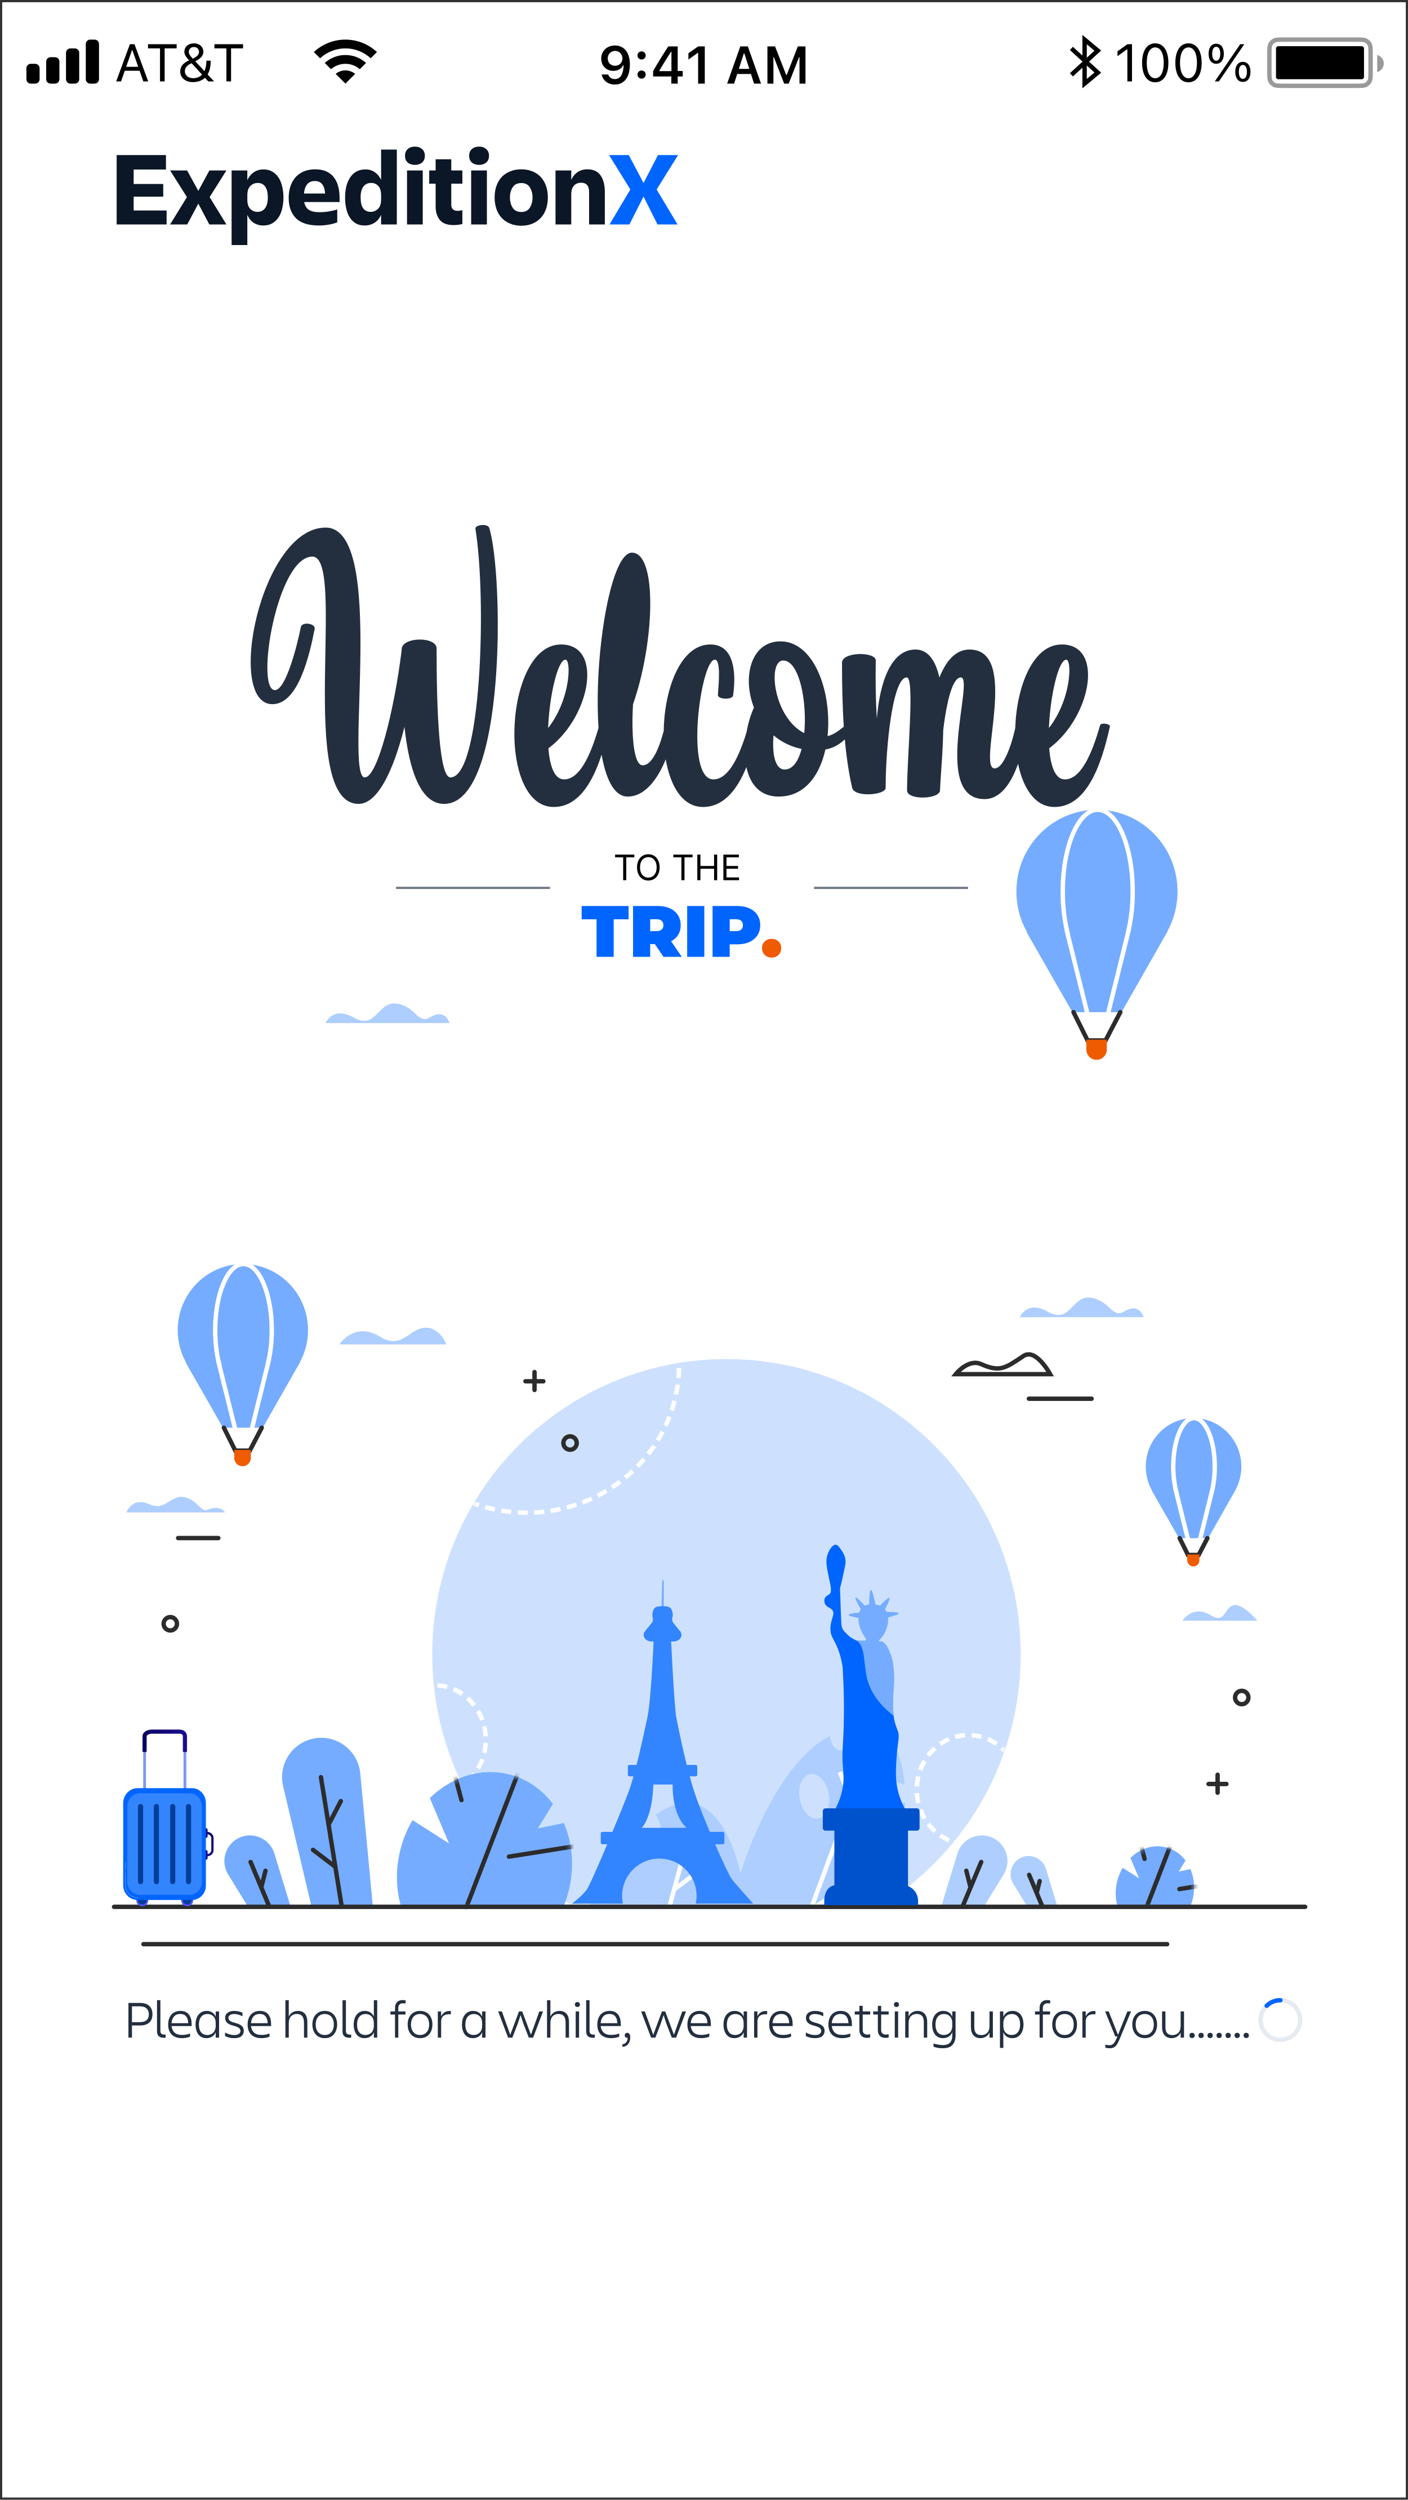 <svg xmlns="http://www.w3.org/2000/svg" fill="none" viewBox="0 0 320 568" height="568" width="320">
<rect fill="white" height="567.5" width="319.5" y="0.25" x="0.25"></rect>
<rect stroke-width="0.5" stroke="#323232" height="567.5" width="319.5" y="0.25" x="0.25"></rect>
<mask height="147" width="184" y="286" x="68" maskUnits="userSpaceOnUse" style="mask-type:luminance" id="mask0_552_1573">
<path fill="white" d="M251.531 286.415H68.469V432.905H251.531V286.415Z"></path>
</mask>
<g mask="url(#mask0_552_1573)">
<path fill="#CDE1FF" d="M165.106 443.021C202.038 443.021 231.978 412.978 231.978 375.919C231.978 338.859 202.038 308.816 165.106 308.816C128.174 308.816 98.234 338.859 98.234 375.919C98.234 412.978 128.174 443.021 165.106 443.021Z"></path>
<mask height="136" width="134" y="308" x="98" maskUnits="userSpaceOnUse" style="mask-type:luminance" id="mask1_552_1573">
<path fill="white" d="M165.106 443.057C202.038 443.057 231.978 413.014 231.978 375.954C231.978 338.895 202.038 308.852 165.106 308.852C128.174 308.852 98.234 338.895 98.234 375.954C98.234 413.014 128.174 443.057 165.106 443.057Z"></path>
</mask>
<g mask="url(#mask1_552_1573)">
<path stroke-miterlimit="10" stroke="white" d="M154.317 309.364C154.303 308.985 154.306 308.606 154.278 308.228L154.189 307.096"></path>
<path stroke-miterlimit="10" stroke="white" d="M97.072 335.53C97.641 336.028 98.251 336.475 98.851 336.935"></path>
<path stroke-miterlimit="10" stroke="white" d="M100.072 337.789C100.379 338.01 100.706 338.199 101.025 338.401C101.349 338.596 101.661 338.811 101.994 338.989"></path>
<path stroke-miterlimit="10" stroke="white" d="M103.298 339.711C103.977 340.042 104.642 340.402 105.341 340.69"></path>
<path stroke-miterlimit="10" stroke="white" d="M106.714 341.266L107.772 341.671L108.848 342.026"></path>
<path stroke-miterlimit="10" stroke="white" d="M110.275 342.45C111 342.665 111.74 342.817 112.476 342.983"></path>
<path stroke-miterlimit="10" stroke="white" d="M113.94 343.25C114.311 343.321 114.686 343.371 115.061 343.414L116.184 343.552"></path>
<path stroke-miterlimit="10" stroke="white" d="M117.67 343.661C118.046 343.696 118.424 343.687 118.801 343.702C119.179 343.707 119.556 343.731 119.933 343.719"></path>
<path stroke-miterlimit="10" stroke="white" d="M121.421 343.683L122.551 343.603C122.927 343.576 123.304 343.553 123.678 343.5"></path>
<path stroke-miterlimit="10" stroke="white" d="M125.154 343.309C125.897 343.174 126.646 343.07 127.379 342.889"></path>
<path stroke-miterlimit="10" stroke="white" d="M128.828 342.541L129.92 342.24C130.281 342.131 130.638 342.007 130.997 341.891"></path>
<path stroke-miterlimit="10" stroke="white" d="M132.398 341.389C133.11 341.133 133.797 340.82 134.489 340.516"></path>
<path stroke-miterlimit="10" stroke="white" d="M135.829 339.864C136.17 339.703 136.498 339.515 136.828 339.33C137.156 339.143 137.492 338.969 137.813 338.771"></path>
<path stroke-miterlimit="10" stroke="white" d="M139.078 337.984C139.694 337.547 140.336 337.145 140.927 336.672"></path>
<path stroke-miterlimit="10" stroke="white" d="M142.099 335.751L142.967 335.021L143.8 334.252"></path>
<path stroke-miterlimit="10" stroke="white" d="M144.863 333.207C145.405 332.679 145.889 332.096 146.398 331.537"></path>
<path stroke-miterlimit="10" stroke="white" d="M147.339 330.379C147.578 330.085 147.791 329.771 148.018 329.469C148.242 329.164 148.468 328.861 148.671 328.541"></path>
<path stroke-miterlimit="10" stroke="white" d="M149.48 327.288L150.059 326.311C150.253 325.985 150.417 325.644 150.598 325.312"></path>
<path stroke-miterlimit="10" stroke="white" d="M151.259 323.974C151.593 323.294 151.868 322.588 152.153 321.887"></path>
<path stroke-miterlimit="10" stroke="white" d="M152.655 320.48C152.788 320.125 152.884 319.759 152.993 319.396C153.094 319.031 153.217 318.672 153.301 318.303"></path>
<path stroke-miterlimit="10" stroke="white" d="M153.643 316.849C153.77 316.103 153.941 315.363 154.021 314.609"></path>
<path stroke-miterlimit="10" stroke="white" d="M154.192 313.125L154.281 311.993C154.305 311.615 154.305 311.236 154.318 310.857"></path>
</g>
<mask height="136" width="134" y="308" x="98" maskUnits="userSpaceOnUse" style="mask-type:luminance" id="mask2_552_1573">
<path fill="white" d="M165.106 443.057C202.038 443.057 231.978 413.014 231.978 375.954C231.978 338.895 202.038 308.852 165.106 308.852C128.174 308.852 98.234 338.895 98.234 375.954C98.234 413.014 128.174 443.057 165.106 443.057Z"></path>
</mask>
<g mask="url(#mask2_552_1573)">
<path stroke-miterlimit="10" stroke="white" d="M110.376 394.533C110.363 394.343 110.365 394.151 110.341 393.962L110.259 393.395L110.177 392.828L110.043 392.271"></path>
<path stroke-miterlimit="10" stroke="white" d="M109.612 390.83C109.502 390.463 109.323 390.124 109.169 389.775C109.025 389.421 108.823 389.096 108.634 388.765"></path>
<path stroke-miterlimit="10" stroke="white" d="M107.801 387.513C107.569 387.211 107.308 386.931 107.064 386.639C106.807 386.357 106.519 386.106 106.248 385.838"></path>
<path stroke-miterlimit="10" stroke="white" d="M105.066 384.912C104.741 384.714 104.435 384.483 104.095 384.312C103.752 384.147 103.424 383.949 103.069 383.811"></path>
<path stroke-miterlimit="10" stroke="white" d="M101.651 383.322L101.1 383.172C100.914 383.13 100.724 383.108 100.537 383.075L99.974 382.984C99.786 382.953 99.594 382.958 99.405 382.943"></path>
<path stroke-miterlimit="10" stroke="white" d="M99.449 407.669C99.831 407.666 100.206 407.594 100.581 407.533C100.768 407.498 100.96 407.483 101.143 407.431L101.694 407.281"></path>
<path stroke-miterlimit="10" stroke="white" d="M103.111 406.789C103.462 406.643 103.793 406.45 104.135 406.284C104.47 406.105 104.78 405.88 105.104 405.68"></path>
<path stroke-miterlimit="10" stroke="white" d="M106.28 404.746C106.549 404.477 106.842 404.23 107.092 403.942C107.335 403.649 107.601 403.374 107.826 403.065"></path>
<path stroke-miterlimit="10" stroke="white" d="M108.656 401.811C108.849 401.482 109.043 401.153 109.188 400.799C109.345 400.452 109.516 400.109 109.626 399.743"></path>
<path stroke-miterlimit="10" stroke="white" d="M110.054 398.3C110.096 398.114 110.15 397.931 110.183 397.743L110.265 397.176L110.347 396.609C110.362 396.419 110.367 396.228 110.377 396.037"></path>
</g>
<mask height="136" width="134" y="308" x="98" maskUnits="userSpaceOnUse" style="mask-type:luminance" id="mask3_552_1573">
<path fill="white" d="M165.106 443.057C202.038 443.057 231.978 413.014 231.978 375.954C231.978 338.895 202.038 308.852 165.106 308.852C128.174 308.852 98.234 338.895 98.234 375.954C98.234 413.014 128.174 443.057 165.106 443.057Z"></path>
</mask>
<g mask="url(#mask3_552_1573)">
<path stroke-miterlimit="10" stroke="white" d="M231.79 405.883C231.778 405.693 231.779 405.501 231.755 405.312L231.673 404.745L231.591 404.178L231.458 403.621"></path>
<path stroke-miterlimit="10" stroke="white" d="M231.026 402.181C230.916 401.814 230.737 401.475 230.584 401.126C230.439 400.771 230.237 400.447 230.048 400.115"></path>
<path stroke-miterlimit="10" stroke="white" d="M229.214 398.863C228.983 398.561 228.722 398.281 228.477 397.989C228.221 397.708 227.932 397.456 227.662 397.188"></path>
<path stroke-miterlimit="10" stroke="white" d="M226.481 396.262C226.156 396.064 225.849 395.834 225.509 395.662C225.166 395.497 224.838 395.299 224.483 395.161"></path>
<path stroke-miterlimit="10" stroke="white" d="M223.065 394.672L222.514 394.522C222.329 394.48 222.139 394.458 221.952 394.425L221.388 394.334C221.2 394.304 221.009 394.308 220.819 394.293"></path>
<path stroke-miterlimit="10" stroke="white" d="M219.32 394.296C218.938 394.299 218.563 394.372 218.188 394.432C218.001 394.467 217.809 394.483 217.626 394.534L217.075 394.684"></path>
<path stroke-miterlimit="10" stroke="white" d="M215.659 395.177C215.307 395.323 214.977 395.515 214.635 395.682C214.299 395.861 213.99 396.086 213.666 396.286"></path>
<path stroke-miterlimit="10" stroke="white" d="M212.489 397.22C212.219 397.489 211.926 397.736 211.676 398.024C211.433 398.317 211.167 398.592 210.942 398.901"></path>
<path stroke-miterlimit="10" stroke="white" d="M210.113 400.154C209.921 400.484 209.727 400.813 209.582 401.167C209.424 401.514 209.254 401.856 209.143 402.223"></path>
<path stroke-miterlimit="10" stroke="white" d="M208.715 403.666C208.673 403.851 208.619 404.035 208.586 404.223L208.504 404.79L208.422 405.357C208.407 405.547 208.402 405.738 208.392 405.929"></path>
<path stroke-miterlimit="10" stroke="white" d="M208.394 407.433C208.406 407.624 208.404 407.815 208.428 408.005L208.51 408.572L208.592 409.138L208.726 409.695"></path>
<path stroke-miterlimit="10" stroke="white" d="M209.158 411.136C209.268 411.502 209.447 411.842 209.6 412.191C209.745 412.545 209.947 412.87 210.136 413.201"></path>
<path stroke-miterlimit="10" stroke="white" d="M210.969 414.452C211.2 414.754 211.461 415.034 211.706 415.326C211.962 415.608 212.251 415.859 212.521 416.127"></path>
<path stroke-miterlimit="10" stroke="white" d="M213.703 417.053C214.028 417.251 214.335 417.482 214.674 417.653C215.017 417.818 215.345 418.017 215.7 418.154"></path>
<path stroke-miterlimit="10" stroke="white" d="M217.119 418.644L217.67 418.794C217.855 418.836 218.045 418.858 218.232 418.891L218.796 418.982C218.984 419.012 219.175 419.008 219.365 419.022"></path>
<path stroke-miterlimit="10" stroke="white" d="M220.864 419.02C221.245 419.016 221.62 418.944 221.996 418.883C222.183 418.848 222.374 418.833 222.557 418.782L223.108 418.632"></path>
<path stroke-miterlimit="10" stroke="white" d="M224.525 418.138C224.877 417.992 225.207 417.8 225.549 417.633C225.885 417.454 226.195 417.229 226.519 417.029"></path>
<path stroke-miterlimit="10" stroke="white" d="M227.694 416.096C227.964 415.827 228.257 415.579 228.507 415.292C228.75 414.999 229.016 414.723 229.241 414.415"></path>
<path stroke-miterlimit="10" stroke="white" d="M230.071 413.162C230.263 412.832 230.457 412.503 230.602 412.149C230.759 411.802 230.93 411.459 231.041 411.093"></path>
<path stroke-miterlimit="10" stroke="white" d="M231.468 409.651C231.511 409.466 231.565 409.282 231.597 409.094L231.679 408.527L231.761 407.96C231.777 407.77 231.781 407.579 231.792 407.388"></path>
</g>
</g>
<path stroke-linecap="round" stroke-miterlimit="10" stroke="#2C2C2C" d="M131.075 327.893C131.075 328.734 130.396 329.415 129.558 329.415C128.721 329.415 128.042 328.733 128.042 327.893C128.042 327.053 128.721 326.372 129.558 326.372C130.396 326.372 131.075 327.053 131.075 327.893Z"></path>
<path stroke-linecap="round" stroke-miterlimit="10" stroke="#2C2C2C" d="M283.731 385.72C283.731 386.56 283.052 387.241 282.215 387.241C281.377 387.241 280.699 386.56 280.699 385.72C280.699 384.879 281.378 384.198 282.215 384.198C283.052 384.198 283.731 384.879 283.731 385.72Z"></path>
<path stroke-linecap="round" stroke-miterlimit="10" stroke="#2C2C2C" d="M38.702 370.485C39.539 370.485 40.218 369.804 40.218 368.964C40.218 368.124 39.539 367.442 38.702 367.442C37.864 367.442 37.185 368.124 37.185 368.964C37.185 369.804 37.864 370.485 38.702 370.485Z"></path>
<path stroke-linecap="round" stroke-miterlimit="10" stroke="#2C2C2C" d="M121.482 311.759V315.839"></path>
<path stroke-linecap="round" stroke-miterlimit="10" stroke="#2C2C2C" d="M123.487 313.861H119.421"></path>
<path stroke-linecap="round" stroke-miterlimit="10" stroke="#2C2C2C" d="M276.729 403.264V407.344"></path>
<path stroke-linecap="round" stroke-miterlimit="10" stroke="#2C2C2C" d="M278.734 405.367H274.668"></path>
<path fill="#ADCEFF" d="M77.136 305.485H101.479C101.479 305.485 99.728 300.996 95.935 301.774C92.809 302.416 91.035 306.603 86.376 303.737C80.531 300.143 77.136 305.485 77.136 305.485Z"></path>
<path fill="#ADCEFF" d="M268.75 368.253H285.747C285.747 368.253 282.291 364.047 280.193 364.798C278.094 365.55 278.454 369.033 275.201 367.033C271.12 364.523 268.75 368.253 268.75 368.253Z"></path>
<path fill="#ADCEFF" d="M257.025 297.354C254.951 297.814 254.647 299.697 251.914 296.948C250.395 295.421 248.028 294.468 246.38 294.979C243.35 295.918 242.678 300.639 238.042 298.008C233.407 295.377 231.762 299.302 231.762 299.302H254.403H259.925C259.925 299.302 259.229 296.864 257.025 297.354Z"></path>
<path fill="#ADCEFF" d="M48.289 342.713C46.62 342.983 46.954 343.979 44.779 341.791C43.57 340.576 41.687 339.818 40.377 340.224C37.965 340.972 37.03 343.151 33.834 341.766C29.944 340.08 28.746 343.664 28.746 343.664H46.759H51.153C51.153 343.664 50.541 342.349 48.289 342.713Z"></path>
<mask height="67" width="150" y="367" x="100" maskUnits="userSpaceOnUse" style="mask-type:luminance" id="mask4_552_1573">
<path fill="white" d="M249.863 367.489H100.821V433.056H249.863V367.489Z"></path>
</mask>
<g mask="url(#mask4_552_1573)">
<path fill="#ADCEFF" d="M124.743 457.371C124.743 457.371 195.357 458.406 195.014 458.062C195.014 458.062 205.518 428.864 205.713 409.511C205.02 409.914 204.104 410.158 203.109 410.158C200.939 410.158 199.183 409.003 199.183 407.577C199.183 406.151 200.939 404.996 203.109 404.996C204.049 404.996 204.917 405.212 205.594 405.575C205.064 398.679 202.758 393.681 197.467 392.866C195.727 392.598 194.055 392.666 192.454 393.017C192.629 393.369 192.761 393.769 192.84 394.2C193.171 395.954 192.51 397.552 191.367 397.768C190.22 397.984 189.026 396.737 188.7 394.983C188.664 394.795 188.64 394.608 188.628 394.424C175.565 401.2 168.278 425.727 168.278 425.727C168.278 425.727 164.818 407.061 153.849 410.017C152.177 410.469 150.552 411.284 148.984 412.391C149.525 413.09 149.947 414.021 150.146 415.083C150.62 417.593 149.673 419.878 148.036 420.186C146.499 420.477 144.898 418.919 144.317 416.65C132.459 429.927 124.743 457.371 124.743 457.371ZM193 421.84C193 420.514 194.636 419.435 196.659 419.435C198.678 419.435 200.318 420.514 200.318 421.84C200.318 423.167 198.678 424.246 196.659 424.246C194.636 424.246 193 423.167 193 421.84ZM184.105 403.134C185.92 402.79 187.816 404.768 188.337 407.553C188.859 410.338 187.812 412.871 185.996 413.214C184.18 413.558 182.285 411.58 181.76 408.796C181.238 406.011 182.289 403.478 184.105 403.134ZM158.519 437.478C159.944 436.411 161.66 436.307 162.357 437.242C163.05 438.177 162.461 439.799 161.035 440.866C159.61 441.929 157.894 442.037 157.197 441.102C156.504 440.163 157.094 438.541 158.519 437.478Z"></path>
<path stroke-miterlimit="10" stroke="white" d="M198.434 395.648L176.513 454.726"></path>
<path stroke-miterlimit="10" stroke="white" d="M156.471 417.436C156.262 418.065 148.12 448.022 148.12 448.022"></path>
<path stroke-miterlimit="10" stroke="white" d="M158.638 425.271L153.259 429.319"></path>
<path stroke-miterlimit="10" stroke="white" d="M190.887 402.641L193.341 409.176"></path>
<path stroke-miterlimit="10" stroke="white" d="M191.865 428.998L185.116 433.422"></path>
</g>
<path fill="#75ACFF" d="M81.88 402.968L84.755 433.37H70.83L64.349 405.87C63.201 401.02 66.233 396.171 71.083 395.087C71.736 394.94 72.389 394.873 73.024 394.873C77.502 394.872 81.435 398.282 81.88 402.968Z"></path>
<path stroke-linecap="round" stroke-miterlimit="10" stroke="#2C2C2C" d="M77.662 433.206L72.944 403.82"></path>
<path stroke-linecap="round" stroke-miterlimit="10" stroke="#2C2C2C" d="M77.464 409.255L74.797 414.377"></path>
<path stroke-linecap="round" stroke-miterlimit="10" stroke="#2C2C2C" d="M71.141 420.34L76.169 424.163"></path>
<path fill="#ADCEFF" d="M228.962 422.884C228.962 423.925 228.683 424.98 228.095 425.935L223.695 433.098H213.954L217.598 421.168C218.659 417.699 222.592 416.035 225.81 417.696C227.823 418.736 228.962 420.779 228.962 422.884Z"></path>
<path stroke-linecap="round" stroke-miterlimit="10" stroke="#2C2C2C" d="M218.816 433.084L223.001 423.092"></path>
<path fill="#F9CB00" d="M219.62 425.09C219.66 425.21 220.5 428.58 220.5 428.58L219.62 425.09Z"></path>
<path stroke-linecap="round" stroke-miterlimit="10" stroke="#2C2C2C" d="M219.62 425.09C219.66 425.21 220.5 428.58 220.5 428.58"></path>
<path fill="#75ACFF" d="M50.996 422.884C50.996 423.925 51.275 424.98 51.862 425.935L56.262 433.098H66.003L62.359 421.168C61.298 417.699 57.365 416.035 54.148 417.696C52.135 418.736 50.996 420.779 50.996 422.884Z"></path>
<path stroke-linecap="round" stroke-miterlimit="10" stroke="#2C2C2C" d="M61.141 433.084L56.957 423.092"></path>
<path fill="#F9CB00" d="M60.338 425.09C60.298 425.21 59.458 428.58 59.458 428.58L60.338 425.09Z"></path>
<path stroke-linecap="round" stroke-miterlimit="10" stroke="#2C2C2C" d="M60.338 425.09C60.298 425.21 59.458 428.58 59.458 428.58"></path>
<path fill="#ADCEFF" d="M229.672 425.868C229.672 426.605 229.869 427.352 230.286 428.028L233.4 433.098H240.295L237.715 424.653C236.965 422.198 234.18 421.02 231.903 422.195C230.478 422.932 229.672 424.378 229.672 425.868Z"></path>
<path stroke-linecap="round" stroke-miterlimit="10" stroke="#2C2C2C" d="M236.853 433.088L233.892 426.015"></path>
<path fill="#F9CB00" d="M236.285 427.429C236.256 427.515 235.662 429.9 235.662 429.9L236.285 427.429Z"></path>
<path stroke-linecap="round" stroke-miterlimit="10" stroke="#2C2C2C" d="M236.285 427.429C236.256 427.515 235.662 429.9 235.662 429.9"></path>
<path fill="#75ACFF" d="M253.976 433.18H270.527C270.697 432.77 270.84 432.344 270.963 431.905C271.667 429.37 271.46 426.822 270.552 424.704L267.905 425.256L269.435 422.765C268.374 421.353 266.92 420.295 265.173 419.807C262.228 418.985 259.155 419.978 256.909 422.164L258.865 426.781L255.151 424.408C254.659 425.245 254.261 426.168 253.985 427.163C253.41 429.242 253.442 431.328 253.976 433.18Z"></path>
<mask height="15" width="19" y="419" x="253" maskUnits="userSpaceOnUse" style="mask-type:luminance" id="mask5_552_1573">
<path fill="white" d="M253.976 433.193H270.527C270.697 432.783 270.84 432.356 270.963 431.918C271.667 429.382 271.46 426.834 270.552 424.716L267.905 425.269L269.435 422.777C268.374 421.365 266.92 420.307 265.173 419.819C262.228 418.997 259.155 419.99 256.909 422.176L258.865 426.793L255.151 424.42C254.659 425.256 254.261 426.18 253.985 427.175C253.41 429.254 253.442 431.34 253.976 433.193Z"></path>
</mask>
<g mask="url(#mask5_552_1573)">
<path stroke-linecap="round" stroke-miterlimit="10" stroke="#2C2C2C" d="M266.176 418.886L260.608 433.327"></path>
</g>
<mask height="15" width="19" y="419" x="253" maskUnits="userSpaceOnUse" style="mask-type:luminance" id="mask6_552_1573">
<path fill="white" d="M253.976 433.193H270.527C270.697 432.783 270.84 432.356 270.963 431.918C271.667 429.382 271.46 426.834 270.552 424.716L267.905 425.269L269.435 422.777C268.374 421.365 266.92 420.307 265.173 419.819C262.228 418.997 259.155 419.99 256.909 422.176L258.865 426.793L255.151 424.42C254.659 425.256 254.261 426.18 253.985 427.175C253.41 429.254 253.442 431.34 253.976 433.193Z"></path>
</mask>
<g mask="url(#mask6_552_1573)">
<path stroke-linecap="round" stroke-miterlimit="10" stroke="#2C2C2C" d="M271.851 428.636L268.046 429.247"></path>
</g>
<mask height="15" width="19" y="419" x="253" maskUnits="userSpaceOnUse" style="mask-type:luminance" id="mask7_552_1573">
<path fill="white" d="M253.976 433.193H270.527C270.697 432.783 270.84 432.356 270.963 431.918C271.667 429.382 271.46 426.834 270.552 424.716L267.905 425.269L269.435 422.777C268.374 421.365 266.92 420.307 265.173 419.819C262.228 418.997 259.155 419.99 256.909 422.176L258.865 426.793L255.151 424.42C254.659 425.256 254.261 426.18 253.985 427.175C253.41 429.254 253.442 431.34 253.976 433.193Z"></path>
</mask>
<g mask="url(#mask7_552_1573)">
<path stroke-linecap="round" stroke-miterlimit="10" stroke="#2C2C2C" d="M259.369 419.522L260.13 422.374"></path>
</g>
<path fill="#75ACFF" d="M91.131 433.165H128.093C128.471 432.249 128.793 431.297 129.068 430.318C130.64 424.655 130.178 418.966 128.15 414.235L122.237 415.469L125.655 409.905C123.285 406.751 120.037 404.388 116.137 403.3C109.56 401.463 102.697 403.68 97.681 408.562L102.049 418.873L93.755 413.574C92.655 415.443 91.768 417.504 91.151 419.726C89.865 424.369 89.938 429.028 91.131 433.165Z"></path>
<mask height="32" width="41" y="402" x="90" maskUnits="userSpaceOnUse" style="mask-type:luminance" id="mask8_552_1573">
<path fill="white" d="M91.131 433.193H128.093C128.471 432.277 128.793 431.324 129.068 430.345C130.64 424.683 130.178 418.994 128.15 414.263L122.237 415.496L125.655 409.932C123.285 406.778 120.037 404.415 116.137 403.327C109.56 401.49 102.697 403.707 97.681 408.589L102.049 418.9L93.755 413.601C92.655 415.47 91.768 417.531 91.151 419.753C89.865 424.397 89.938 429.055 91.131 433.193Z"></path>
</mask>
<g mask="url(#mask8_552_1573)">
<path stroke-linecap="round" stroke-miterlimit="10" stroke="#2C2C2C" d="M118.377 401.242L105.942 433.492"></path>
</g>
<mask height="32" width="41" y="402" x="90" maskUnits="userSpaceOnUse" style="mask-type:luminance" id="mask9_552_1573">
<path fill="white" d="M91.131 433.193H128.093C128.471 432.277 128.793 431.324 129.068 430.345C130.64 424.683 130.178 418.994 128.15 414.263L122.237 415.496L125.655 409.932C123.285 406.778 120.037 404.415 116.137 403.327C109.56 401.49 102.697 403.707 97.681 408.589L102.049 418.9L93.755 413.601C92.655 415.47 91.768 417.531 91.151 419.753C89.865 424.397 89.938 429.055 91.131 433.193Z"></path>
</mask>
<g mask="url(#mask9_552_1573)">
<path stroke-linecap="round" stroke-miterlimit="10" stroke="#2C2C2C" d="M131.051 419.441L115.672 421.877"></path>
</g>
<mask height="32" width="41" y="402" x="90" maskUnits="userSpaceOnUse" style="mask-type:luminance" id="mask10_552_1573">
<path fill="white" d="M91.131 433.193H128.093C128.471 432.277 128.793 431.324 129.068 430.345C130.64 424.683 130.178 418.994 128.15 414.263L122.237 415.496L125.655 409.932C123.285 406.778 120.037 404.415 116.137 403.327C109.56 401.49 102.697 403.707 97.681 408.589L102.049 418.9L93.755 413.601C92.655 415.47 91.768 417.531 91.151 419.753C89.865 424.397 89.938 429.055 91.131 433.193Z"></path>
</mask>
<g mask="url(#mask10_552_1573)">
<path stroke-linecap="round" stroke-miterlimit="10" stroke="#2C2C2C" d="M103.175 402.663L104.875 409.031"></path>
</g>
<path fill="#75ACFF" d="M70.004 302.248C70.004 293.949 63.374 287.221 55.197 287.221C47.019 287.221 40.389 293.949 40.389 302.248C40.389 304.956 41.098 307.493 42.332 309.687L42.251 309.687L50.676 324.412H59.717L68.207 309.509L68.161 309.509C69.335 307.357 70.004 304.882 70.004 302.248Z"></path>
<path stroke-linecap="round" stroke-miterlimit="10" stroke="#2C2C2C" d="M50.884 324.412L53.474 329.618H56.772L59.487 324.415"></path>
<path fill="#EF5B00" d="M55.122 333.169C54.084 333.169 53.243 332.325 53.243 331.283V329.471H57.001V331.283C57.001 332.325 56.16 333.169 55.122 333.169Z"></path>
<path stroke-linecap="round" stroke-miterlimit="10" stroke="white" d="M57.298 324.412L60.986 309.509L60.966 309.509C61.475 307.357 61.766 304.882 61.766 302.248C61.766 293.948 58.887 287.221 55.335 287.221C51.784 287.221 48.905 293.949 48.905 302.248C48.905 304.955 49.213 307.493 49.749 309.686L49.714 309.687L53.372 324.412"></path>
<path fill="#75ACFF" d="M282.125 333.25C282.125 327.163 277.262 322.228 271.264 322.228C265.266 322.228 260.403 327.163 260.403 333.25C260.403 335.235 260.923 337.097 261.829 338.706L261.769 338.706L267.949 349.506H274.58L280.807 338.575L280.773 338.576C281.634 336.997 282.125 335.182 282.125 333.25Z"></path>
<path stroke-linecap="round" stroke-miterlimit="10" stroke="#2C2C2C" d="M268.101 349.506L270 353.324H272.419L274.411 349.508"></path>
<path fill="#EF5B00" d="M271.209 355.929C270.448 355.929 269.831 355.309 269.831 354.545V353.216H272.587V354.545C272.587 355.309 271.97 355.929 271.209 355.929Z"></path>
<path stroke-linecap="round" stroke-miterlimit="10" stroke="white" d="M272.806 349.506L275.51 338.576L275.496 338.576C275.869 336.997 276.083 335.182 276.083 333.25C276.083 327.163 273.971 322.229 271.366 322.229C268.761 322.229 266.649 327.163 266.649 333.25C266.649 335.236 266.875 337.097 267.268 338.706L267.243 338.706L269.926 349.506"></path>
<path stroke-linecap="round" stroke-miterlimit="10" stroke="#2C2C2C" d="M32.606 441.764H265.261"></path>
<path stroke-linecap="round" stroke-miterlimit="10" stroke="#2C2C2C" d="M25.924 433.28H296.632"></path>
<path stroke-linecap="round" stroke-miterlimit="10" stroke="#2C2C2C" d="M217.222 312.245H238.672C238.672 312.245 235.433 306.221 232.598 308.12C228.517 310.855 227.279 311.872 222.979 309.964C220.042 308.661 217.222 312.245 217.222 312.245Z"></path>
<path stroke-linecap="round" stroke-miterlimit="10" stroke="#2C2C2C" d="M233.84 317.828H248.081"></path>
<path stroke-linecap="round" stroke-miterlimit="10" stroke="#2C2C2C" d="M40.486 349.486H49.617"></path>
<path fill="#0052CC" d="M205.858 431.793H190.502C190.022 431.793 189.629 431.4 189.629 430.92V412.929C189.629 412.449 190.022 412.056 190.502 412.056H205.491C205.971 412.056 206.364 412.449 206.364 412.929V431.288C206.364 431.567 206.138 431.793 205.858 431.793Z"></path>
<path fill="#0052CC" d="M208.659 431.938C208.659 429.94 207.023 428.305 205.025 428.305H190.299C188.3 428.305 187.334 429.94 187.334 431.938V432.895H208.659V431.938Z"></path>
<path fill="#75ACFF" d="M202.198 375.308C201.874 374.597 201.411 373.38 200.357 372.941C200.233 372.889 199.946 373.019 199.807 372.869C199.666 372.718 199.739 372.418 199.827 372.18C199.6 372.302 199.276 372.438 198.872 372.496C197.917 372.634 197.166 372.244 196.895 372.084C196.838 372.322 196.78 372.56 196.723 372.798C195.98 372.779 195.236 372.76 194.493 372.741C193.24 380.988 195.364 387.728 199.523 389.487C200.337 389.832 201.501 390.1 203.105 389.872C203.09 389.689 203.011 388.648 203.011 388.648C203.011 388.648 202.939 385.97 203.082 384.44C203.226 382.91 203.571 378.319 202.198 375.308Z"></path>
<path fill="#0065FF" d="M194.585 372.746C194.213 372.546 193.284 372.178 192.397 371.214C192.165 370.962 191.504 370.477 191.273 369.475C191.13 368.853 190.986 362.04 190.914 361.203C190.882 360.829 191.094 360.312 191.321 359.267C192.077 355.78 192.344 355.146 192.075 354.022C191.811 352.922 191.197 352.225 190.938 351.832C190.605 351.328 190.305 351.016 189.928 351.001C189.131 350.968 188.235 352.416 187.926 353.793C187.648 355.032 187.936 356.392 188.512 359.111C188.78 360.379 189.128 361.766 188.507 362.243C188.27 362.424 187.665 362.65 187.452 363.179C187.395 363.321 187.367 363.479 187.367 363.479C187.311 363.844 187.393 364.154 187.448 364.311C187.758 365.188 188.639 365.249 189.122 365.793C189.967 366.746 188.608 368.068 188.739 370.383C188.846 372.281 189.825 372.57 190.81 375.738C191.222 377.063 191.415 378.183 191.512 378.894C191.854 384.711 191.838 389.163 191.751 392.233C191.614 397.117 191.311 398.016 191.56 401.318C191.668 402.75 191.84 404.105 191.559 405.98C191.205 408.344 190.331 410.193 189.63 411.406L205.808 411.239C205.238 410.242 204.487 408.706 204.032 406.722C203.465 404.251 203.595 402.129 203.752 399.572C204 395.533 204.599 394.733 203.991 393.166C203.897 392.922 203.214 391.218 203.107 389.891C203.106 389.886 203.106 389.878 203.105 389.872C199.476 387.086 197.977 384.304 197.293 382.203C196.136 378.651 196.875 373.974 194.585 372.746Z"></path>
<path fill="#75ACFF" d="M201.839 367.658C201.835 367.609 201.831 367.564 201.826 367.523C202.728 367.301 204.297 366.878 204.262 366.591C204.225 366.289 202.436 366.271 201.524 366.278C201.395 366.062 201.267 365.846 201.139 365.63C201.351 365.247 202.419 363.294 202.126 363.084C201.835 362.876 200.346 364.501 200.047 364.829C199.688 364.747 199.328 364.665 198.969 364.583C198.649 363.017 198.221 361.238 197.918 361.267C197.633 361.296 197.548 362.926 197.535 364.557C197.19 364.644 196.845 364.731 196.501 364.818C195.696 363.928 194.648 362.84 194.444 362.989C194.233 363.143 195.01 364.566 195.61 365.599C195.49 365.872 195.37 366.145 195.249 366.418C194.69 366.465 192.893 366.633 192.882 366.941C192.872 367.236 194.506 367.52 195.088 367.614C195.089 368.048 195.131 368.619 195.295 369.266C195.666 370.724 196.825 373.194 198.361 373.264C200.144 373.345 202.037 370.172 201.839 367.658Z"></path>
<path fill="#0052CC" d="M208.385 415.969H187.609C187.274 415.969 187 415.695 187 415.36V411.51C187 411.175 187.274 410.901 187.609 410.901H208.385C208.72 410.901 208.993 411.175 208.993 411.51V415.36C208.993 415.695 208.72 415.969 208.385 415.969Z"></path>
<path fill="#75ACFF" d="M150.299 365.889L150.508 359.411C150.533 359.166 150.624 358.999 150.694 359C150.764 359.001 150.848 359.17 150.865 359.411C150.865 361.571 150.865 363.73 150.865 365.889H150.299Z"></path>
<path fill="#3384FF" d="M166.254 426.902C165.314 425.648 159.777 413.11 157.896 407.469C156.015 401.827 154.239 392.946 153.717 390.334C153.194 387.722 152.359 369.542 152.359 369.542H148.702C148.702 369.542 148.075 385.841 147.135 390.229C146.194 394.617 144.418 403.08 142.746 407.468C141.075 411.857 134.388 427.946 133.343 429.387C132.299 430.827 130 432.543 130 432.543H141.573C141.453 431.975 141.388 431.387 141.388 430.783C141.388 426.109 145.177 422.32 149.851 422.32C154.525 422.32 158.314 426.109 158.314 430.783C158.314 431.387 158.25 431.976 158.129 432.543H158.314H171.165C171.165 432.544 167.195 428.156 166.254 426.902ZM145.87 415.322C145.87 415.322 148.273 413.006 148.482 405.484H152.881C152.881 405.484 152.567 412.1 156.015 415.322H145.87Z"></path>
<path fill="#3384FF" d="M158.128 403.629H143.038C142.849 403.629 142.694 403.475 142.694 403.286V401.387C142.694 401.198 142.849 401.043 143.038 401.043H158.128C158.316 401.043 158.471 401.198 158.471 401.387V403.286C158.471 403.475 158.316 403.629 158.128 403.629Z"></path>
<path fill="#3384FF" d="M164.261 419.066H136.905C136.699 419.066 136.53 418.898 136.53 418.692V416.62C136.53 416.414 136.699 416.245 136.905 416.245H164.261C164.467 416.245 164.635 416.414 164.635 416.62V418.692C164.635 418.898 164.467 419.066 164.261 419.066Z"></path>
<path fill="#3384FF" d="M152.154 365.21C152.681 365.56 152.8 366.177 152.859 366.483C153.035 367.391 152.609 367.692 152.84 368.423C152.897 368.605 153.14 368.906 153.623 369.5C154.586 370.685 154.853 370.906 154.877 371.381C154.901 371.86 154.659 372.212 154.594 372.301C154.082 373.01 153.055 372.987 153.055 372.987H150.881H150.284H148.11C148.11 372.987 147.082 373.01 146.57 372.301C146.506 372.212 146.264 371.859 146.288 371.381C146.311 370.906 146.578 370.685 147.541 369.5C148.025 368.906 148.268 368.605 148.325 368.423C148.555 367.692 148.13 367.391 148.305 366.483C148.365 366.177 148.484 365.56 149.011 365.21C149.499 364.886 151.666 364.886 152.154 365.21Z"></path>
<path fill="url(#paint0_linear_552_1573)" d="M47.186 416.259C47.135 416.254 47.083 416.252 47.03 416.252H46.795C46.653 416.252 46.517 416.27 46.388 416.304V416.85C46.512 416.8 46.649 416.773 46.795 416.773H47.03C47.083 416.773 47.135 416.777 47.186 416.784C47.658 416.85 48.019 417.209 48.019 417.642V420.419C48.019 420.851 47.658 421.21 47.186 421.276C47.135 421.283 47.083 421.288 47.03 421.288H46.795C46.649 421.288 46.512 421.259 46.388 421.21V421.756C46.517 421.791 46.653 421.809 46.795 421.809H47.03C47.083 421.809 47.135 421.806 47.186 421.801C47.946 421.729 48.54 421.136 48.54 420.419V417.642C48.54 416.924 47.947 416.331 47.186 416.259Z"></path>
<path fill="url(#paint1_linear_552_1573)" d="M47.186 415.8V417.224C47.186 417.445 47.008 417.623 46.787 417.623C46.676 417.623 46.576 417.579 46.504 417.507C46.432 417.435 46.388 417.335 46.388 417.224V415.8C46.388 415.58 46.566 415.401 46.787 415.401C46.897 415.401 46.997 415.446 47.069 415.518C47.141 415.591 47.186 415.69 47.186 415.8Z"></path>
<path fill="url(#paint2_linear_552_1573)" d="M47.186 420.767V422.191C47.186 422.411 47.008 422.59 46.787 422.59C46.676 422.59 46.576 422.545 46.504 422.473C46.432 422.4 46.388 422.3 46.388 422.191V420.767C46.388 420.546 46.566 420.368 46.787 420.368C46.897 420.368 46.997 420.412 47.069 420.484C47.141 420.556 47.186 420.656 47.186 420.767Z"></path>
<path fill="url(#paint3_linear_552_1573)" d="M32.339 433.14C33.091 433.14 33.701 432.53 33.701 431.778C33.701 431.026 33.091 430.417 32.339 430.417C31.587 430.417 30.977 431.026 30.977 431.778C30.977 432.53 31.587 433.14 32.339 433.14Z"></path>
<path fill="#003D99" d="M32.339 432.749C32.876 432.749 33.31 432.314 33.31 431.778C33.31 431.242 32.876 430.807 32.339 430.807C31.803 430.807 31.368 431.242 31.368 431.778C31.368 432.314 31.803 432.749 32.339 432.749Z"></path>
<path fill="url(#paint4_linear_552_1573)" d="M42.55 433.14C43.301 433.14 43.911 432.53 43.911 431.778C43.911 431.026 43.301 430.417 42.55 430.417C41.798 430.417 41.188 431.026 41.188 431.778C41.188 432.53 41.798 433.14 42.55 433.14Z"></path>
<path fill="#003D99" d="M42.55 432.749C43.086 432.749 43.521 432.314 43.521 431.778C43.521 431.242 43.086 430.807 42.55 430.807C42.013 430.807 41.578 431.242 41.578 431.778C41.578 432.314 42.013 432.749 42.55 432.749Z"></path>
<path fill="#7D97F4" d="M33.173 397.897H32.548V407.066H33.173V397.897Z"></path>
<path fill="#7D97F4" d="M42.34 397.897H41.715V407.066H42.34V397.897Z"></path>
<path fill="#0065FF" d="M43.627 406.312H31.262C29.497 406.312 28 407.838 28 409.69V428.404C28 430.256 29.497 431.721 31.262 431.721H43.627C45.391 431.721 46.795 430.256 46.795 428.404V409.69C46.795 407.838 45.391 406.312 43.627 406.312Z"></path>
<path fill="#3384FF" d="M45.867 410.535C45.867 408.849 44.678 407.472 43.073 407.472H31.82C30.215 407.472 28.928 408.849 28.928 410.535V427.559C28.928 429.245 30.215 430.56 31.82 430.56H43.073C44.679 430.56 45.867 429.245 45.867 427.559V410.535H45.867Z"></path>
<path fill="#003D99" d="M32.525 427.568C32.525 427.875 32.276 428.124 31.969 428.124H31.92C31.613 428.124 31.365 427.875 31.365 427.568V410.464C31.365 410.157 31.613 409.909 31.92 409.909H31.969C32.276 409.909 32.525 410.157 32.525 410.464V427.568Z"></path>
<path fill="#003D99" d="M36.122 427.568C36.122 427.875 35.873 428.124 35.566 428.124H35.517C35.21 428.124 34.961 427.875 34.961 427.568V410.464C34.961 410.157 35.21 409.909 35.517 409.909H35.566C35.873 409.909 36.122 410.157 36.122 410.464V427.568Z"></path>
<path fill="#003D99" d="M39.834 427.568C39.834 427.875 39.586 428.124 39.279 428.124H39.23C38.923 428.124 38.674 427.875 38.674 427.568V410.464C38.674 410.157 38.923 409.909 39.23 409.909H39.279C39.586 409.909 39.834 410.157 39.834 410.464V427.568Z"></path>
<path fill="#003D99" d="M43.431 427.568C43.431 427.875 43.182 428.124 42.876 428.124H42.827C42.52 428.124 42.271 427.875 42.271 427.568V410.464C42.271 410.157 42.52 409.909 42.827 409.909H42.876C43.182 409.909 43.431 410.157 43.431 410.464V427.568Z"></path>
<path fill="url(#paint5_linear_552_1573)" d="M40.679 393H34.575C33.49 393 32.391 393.529 32.391 394.54V397.906C32.391 398.016 32.48 398.105 32.591 398.105H33.129C33.239 398.105 33.329 398.016 33.329 397.906V394.54C33.329 394.219 33.911 393.938 34.575 393.938H40.679C41.56 393.938 41.56 394.391 41.56 394.54V397.906C41.56 398.016 41.649 398.105 41.76 398.105H42.298C42.408 398.105 42.498 398.016 42.498 397.906V394.54C42.498 393.796 42.02 393 40.679 393Z"></path>
<path fill="#91B3FA" d="M31.349 431.216H31.167C29.673 431.216 28.458 429.929 28.458 428.348V425.559C28.458 425.538 28.476 425.52 28.497 425.52C28.519 425.52 28.536 425.538 28.536 425.559V428.348C28.536 429.886 29.716 431.138 31.167 431.138H31.349C31.371 431.138 31.388 431.155 31.388 431.177C31.388 431.198 31.371 431.216 31.349 431.216Z"></path>
<path fill="#91B3FA" d="M28.497 424.886C28.476 424.886 28.458 424.869 28.458 424.847V423.232C28.458 423.211 28.476 423.193 28.497 423.193C28.519 423.193 28.536 423.211 28.536 423.232V424.847C28.536 424.869 28.519 424.886 28.497 424.886Z"></path>
<path fill="#ADCEFF" d="M99.263 230.514C97.189 230.974 96.885 232.858 94.152 230.109C92.633 228.581 90.266 227.628 88.619 228.139C85.588 229.078 84.916 233.8 80.281 231.169C75.645 228.537 74 232.462 74 232.462H96.641H102.163C102.163 232.462 101.467 230.024 99.263 230.514Z"></path>
<path fill="#75ACFF" d="M267.62 202.581C267.62 192.319 259.422 184 249.31 184C239.198 184 231 192.32 231 202.581C231 205.929 231.877 209.067 233.403 211.779L233.303 211.78L243.72 229.988H254.9L265.398 211.56L265.341 211.56C266.792 208.898 267.62 205.839 267.62 202.581Z"></path>
<path stroke-linecap="round" stroke-miterlimit="10" stroke="#2C2C2C" d="M243.978 229.988L247.18 236.424H251.258L254.616 229.991"></path>
<path fill="#EF5B00" d="M249.218 240.817C247.935 240.817 246.895 239.773 246.895 238.485V236.244H251.542V238.485C251.542 239.773 250.501 240.817 249.218 240.817Z"></path>
<path stroke-linecap="round" stroke-miterlimit="10" stroke="white" d="M251.91 229.988L256.469 211.56L256.444 211.56C257.074 208.898 257.434 205.838 257.434 202.581C257.434 192.319 253.874 184 249.482 184C245.091 184 241.531 192.319 241.531 202.581C241.531 205.929 241.911 209.066 242.574 211.779L242.531 211.779L247.055 229.987"></path>
<path fill="#0B1626" d="M26.512 51V35.232H37.72V38.52H30.376V41.808H37.096V44.688H30.376V47.832H37.864V51H26.512ZM51.457 51H47.569L45.073 46.272L42.553 51H38.665L42.481 44.784L38.665 38.736H42.529L45.073 43.368L47.593 38.736H51.457L47.641 44.784L51.457 51ZM60.868 44.856C60.868 43.768 60.668 42.952 60.268 42.408C59.884 41.848 59.324 41.568 58.588 41.568C57.948 41.568 57.388 41.792 56.908 42.24C56.444 42.688 56.212 43.4 56.212 44.376V45.36C56.212 46.32 56.436 47.024 56.884 47.472C57.348 47.92 57.876 48.144 58.468 48.144C59.252 48.144 59.844 47.864 60.244 47.304C60.66 46.744 60.868 45.928 60.868 44.856ZM59.86 51.24C59.044 51.24 58.316 51.04 57.676 50.64C57.052 50.24 56.564 49.632 56.212 48.816V55.68H52.636V38.736H56.212V40.944C56.548 40.192 57.028 39.6 57.652 39.168C58.292 38.72 59.044 38.496 59.908 38.496C60.676 38.496 61.34 38.664 61.9 39C62.476 39.336 62.948 39.792 63.316 40.368C63.684 40.928 63.956 41.6 64.132 42.384C64.324 43.152 64.42 43.976 64.42 44.856C64.42 45.752 64.324 46.592 64.132 47.376C63.956 48.16 63.676 48.84 63.292 49.416C62.908 49.976 62.428 50.424 61.852 50.76C61.292 51.08 60.628 51.24 59.86 51.24ZM71.56 41.136C70.792 41.136 70.208 41.384 69.808 41.88C69.408 42.376 69.168 43.072 69.088 43.968H73.888C73.824 43.024 73.6 42.32 73.216 41.856C72.848 41.376 72.296 41.136 71.56 41.136ZM76.648 50.52C76.104 50.744 75.456 50.92 74.704 51.048C73.968 51.176 73.232 51.24 72.496 51.24C70.112 51.24 68.368 50.688 67.264 49.584C66.16 48.464 65.608 46.928 65.608 44.976C65.608 44.032 65.736 43.16 65.992 42.36C66.264 41.56 66.648 40.872 67.144 40.296C67.656 39.72 68.288 39.272 69.04 38.952C69.792 38.632 70.664 38.472 71.656 38.472C72.632 38.472 73.472 38.632 74.176 38.952C74.88 39.272 75.448 39.72 75.88 40.296C76.328 40.872 76.656 41.56 76.864 42.36C77.072 43.16 77.176 44.032 77.176 44.976V45.912H69.136C69.28 46.696 69.624 47.28 70.168 47.664C70.728 48.032 71.536 48.216 72.592 48.216C73.312 48.216 74.016 48.16 74.704 48.048C75.408 47.936 76.056 47.784 76.648 47.592V50.52ZM81.956 44.856C81.956 45.96 82.148 46.784 82.532 47.328C82.932 47.872 83.5 48.144 84.236 48.144C84.86 48.144 85.412 47.92 85.892 47.472C86.372 47.024 86.612 46.32 86.612 45.36V44.376C86.612 43.4 86.396 42.688 85.964 42.24C85.532 41.792 85.004 41.568 84.38 41.568C83.58 41.568 82.972 41.856 82.556 42.432C82.156 42.992 81.956 43.8 81.956 44.856ZM86.612 51V48.816C86.244 49.632 85.732 50.24 85.076 50.64C84.42 51.04 83.676 51.24 82.844 51.24C82.092 51.24 81.436 51.08 80.876 50.76C80.332 50.44 79.876 50 79.508 49.44C79.14 48.864 78.868 48.184 78.692 47.4C78.516 46.616 78.428 45.768 78.428 44.856C78.428 43.992 78.516 43.176 78.692 42.408C78.884 41.64 79.164 40.968 79.532 40.392C79.916 39.8 80.396 39.336 80.972 39C81.564 38.664 82.26 38.496 83.06 38.496C83.892 38.496 84.604 38.712 85.196 39.144C85.804 39.56 86.276 40.136 86.612 40.872V33.984H90.188V51H86.612ZM92.048 35.4C92.048 34.744 92.256 34.232 92.672 33.864C93.104 33.496 93.648 33.312 94.304 33.312C94.96 33.312 95.496 33.496 95.912 33.864C96.344 34.232 96.56 34.744 96.56 35.4C96.56 36.056 96.344 36.568 95.912 36.936C95.496 37.288 94.96 37.464 94.304 37.464C93.648 37.464 93.104 37.288 92.672 36.936C92.256 36.568 92.048 36.056 92.048 35.4ZM92.504 51V38.736H96.08V51H92.504ZM102.562 46.512C102.562 46.96 102.682 47.304 102.922 47.544C103.162 47.784 103.522 47.904 104.002 47.904C104.21 47.904 104.402 47.888 104.578 47.856C104.754 47.824 104.922 47.792 105.082 47.76V50.904C104.826 50.968 104.538 51.024 104.218 51.072C103.898 51.12 103.514 51.144 103.066 51.144C101.626 51.144 100.586 50.752 99.946 49.968C99.322 49.184 99.01 48.168 99.01 46.92V41.736H97.546V38.736H99.01V36.192H102.562V38.736H105.082V41.736H102.562V46.512ZM106.626 35.4C106.626 34.744 106.834 34.232 107.25 33.864C107.682 33.496 108.226 33.312 108.882 33.312C109.538 33.312 110.074 33.496 110.49 33.864C110.922 34.232 111.138 34.744 111.138 35.4C111.138 36.056 110.922 36.568 110.49 36.936C110.074 37.288 109.538 37.464 108.882 37.464C108.226 37.464 107.682 37.288 107.25 36.936C106.834 36.568 106.626 36.056 106.626 35.4ZM107.082 51V38.736H110.658V51H107.082ZM118.485 51.288C117.525 51.288 116.669 51.128 115.917 50.808C115.165 50.488 114.525 50.048 113.997 49.488C113.485 48.928 113.093 48.256 112.821 47.472C112.549 46.672 112.413 45.8 112.413 44.856C112.413 43.912 112.549 43.048 112.821 42.264C113.093 41.48 113.485 40.808 113.997 40.248C114.525 39.688 115.165 39.256 115.917 38.952C116.669 38.632 117.525 38.472 118.485 38.472C119.429 38.472 120.277 38.632 121.029 38.952C121.781 39.256 122.413 39.688 122.925 40.248C123.437 40.808 123.829 41.48 124.101 42.264C124.373 43.048 124.509 43.912 124.509 44.856C124.509 45.8 124.373 46.672 124.101 47.472C123.829 48.256 123.437 48.928 122.925 49.488C122.413 50.048 121.781 50.488 121.029 50.808C120.277 51.128 119.429 51.288 118.485 51.288ZM118.485 41.592C117.589 41.592 116.933 41.912 116.517 42.552C116.101 43.176 115.893 43.944 115.893 44.856C115.893 45.768 116.101 46.552 116.517 47.208C116.933 47.848 117.589 48.168 118.485 48.168C119.365 48.168 120.005 47.848 120.405 47.208C120.821 46.552 121.029 45.768 121.029 44.856C121.029 43.944 120.821 43.176 120.405 42.552C120.005 41.912 119.365 41.592 118.485 41.592ZM137.462 43.656V51H133.886V43.656C133.886 42.92 133.734 42.384 133.43 42.048C133.142 41.696 132.678 41.52 132.038 41.52C131.382 41.52 130.846 41.744 130.43 42.192C130.03 42.624 129.83 43.288 129.83 44.184V51H126.254V38.736H129.83V40.848C130.182 40.096 130.67 39.512 131.294 39.096C131.918 38.68 132.654 38.472 133.502 38.472C134.846 38.472 135.838 38.928 136.478 39.84C137.134 40.752 137.462 42.024 137.462 43.656Z"></path>
<path fill="#0065FF" d="M153.989 51H149.429L146.261 44.664L143.045 51H138.533L143.261 43.056L138.413 35.232H142.901L146.261 41.568L149.549 35.232H154.109L149.237 43.056L153.989 51Z"></path>
<path fill="#232F3F" d="M34.648 457.66C34.648 458.492 34.408 459.132 33.928 459.58C33.456 460.02 32.736 460.24 31.768 460.24H29.992V463H29.188V455.116H31.768C32.736 455.116 33.456 455.344 33.928 455.8C34.408 456.256 34.648 456.876 34.648 457.66ZM31.672 459.484C32.424 459.492 32.972 459.34 33.316 459.028C33.66 458.708 33.832 458.26 33.832 457.684C33.832 457.148 33.664 456.716 33.328 456.388C32.992 456.052 32.444 455.884 31.684 455.884H29.992V459.484H31.672ZM37.651 463C37.619 463.008 37.563 463.016 37.483 463.024C37.403 463.032 37.307 463.036 37.195 463.036C36.739 463.036 36.371 462.92 36.091 462.688C35.819 462.448 35.683 462.072 35.683 461.56V454.492H36.451V461.476C36.451 461.788 36.535 462.008 36.703 462.136C36.879 462.256 37.091 462.316 37.339 462.316C37.395 462.316 37.447 462.316 37.495 462.316C37.543 462.316 37.595 462.312 37.651 462.304V463ZM40.989 457.624C40.341 457.624 39.853 457.824 39.525 458.224C39.205 458.616 39.025 459.112 38.985 459.712H42.777C42.753 459.064 42.597 458.556 42.309 458.188C42.021 457.812 41.581 457.624 40.989 457.624ZM43.197 462.76C42.973 462.888 42.681 462.98 42.321 463.036C41.969 463.092 41.653 463.12 41.373 463.12C40.821 463.12 40.345 463.044 39.945 462.892C39.545 462.732 39.217 462.516 38.961 462.244C38.705 461.964 38.517 461.636 38.397 461.26C38.277 460.876 38.217 460.464 38.217 460.024C38.217 459.584 38.277 459.176 38.397 458.8C38.517 458.416 38.693 458.088 38.925 457.816C39.157 457.536 39.449 457.32 39.801 457.168C40.153 457.008 40.561 456.928 41.025 456.928C41.473 456.928 41.857 457.004 42.177 457.156C42.497 457.308 42.757 457.52 42.957 457.792C43.165 458.056 43.317 458.376 43.413 458.752C43.509 459.128 43.557 459.54 43.557 459.988V460.372H38.985C39.041 460.956 39.257 461.44 39.633 461.824C40.017 462.2 40.605 462.388 41.397 462.388C41.741 462.388 42.061 462.36 42.357 462.304C42.661 462.24 42.941 462.16 43.197 462.064V462.76ZM45.208 460.024C45.208 460.784 45.371 461.372 45.7 461.788C46.028 462.196 46.495 462.4 47.103 462.4C47.352 462.4 47.592 462.36 47.824 462.28C48.056 462.192 48.26 462.064 48.435 461.896C48.62 461.72 48.764 461.496 48.867 461.224C48.971 460.952 49.023 460.632 49.023 460.264V459.784C49.023 459.04 48.843 458.496 48.483 458.152C48.123 457.808 47.688 457.636 47.175 457.636C46.535 457.636 46.047 457.852 45.712 458.284C45.376 458.708 45.208 459.288 45.208 460.024ZM49.023 463V461.776C48.847 462.208 48.575 462.54 48.208 462.772C47.84 463.004 47.407 463.12 46.911 463.12C46.504 463.12 46.144 463.044 45.831 462.892C45.528 462.732 45.272 462.516 45.063 462.244C44.855 461.964 44.7 461.636 44.596 461.26C44.492 460.876 44.44 460.464 44.44 460.024C44.44 459.6 44.492 459.2 44.596 458.824C44.708 458.448 44.867 458.12 45.075 457.84C45.291 457.56 45.556 457.34 45.867 457.18C46.188 457.012 46.556 456.928 46.971 456.928C47.444 456.928 47.859 457.04 48.219 457.264C48.58 457.488 48.847 457.816 49.023 458.248V457.048H49.791V463H49.023ZM55.406 461.476C55.406 461.94 55.234 462.332 54.89 462.652C54.546 462.964 53.99 463.12 53.222 463.12C52.774 463.12 52.374 463.072 52.022 462.976C51.67 462.88 51.378 462.768 51.146 462.64V461.836C51.402 461.988 51.722 462.124 52.106 462.244C52.498 462.356 52.882 462.412 53.258 462.412C53.73 462.412 54.078 462.324 54.302 462.148C54.534 461.972 54.65 461.748 54.65 461.476C54.65 461.204 54.538 460.98 54.314 460.804C54.09 460.628 53.666 460.456 53.042 460.288C52.354 460.112 51.87 459.884 51.59 459.604C51.31 459.324 51.17 458.964 51.17 458.524C51.17 458.028 51.354 457.64 51.722 457.36C52.098 457.072 52.61 456.928 53.258 456.928C53.626 456.928 53.974 456.972 54.302 457.06C54.63 457.14 54.898 457.236 55.106 457.348V458.152C54.794 457.984 54.482 457.856 54.17 457.768C53.866 457.68 53.562 457.636 53.258 457.636C52.826 457.636 52.494 457.716 52.262 457.876C52.03 458.028 51.914 458.244 51.914 458.524C51.914 458.748 52.01 458.952 52.202 459.136C52.394 459.312 52.794 459.48 53.402 459.64C54.098 459.816 54.606 460.044 54.926 460.324C55.246 460.596 55.406 460.98 55.406 461.476ZM59.047 457.624C58.4 457.624 57.911 457.824 57.584 458.224C57.264 458.616 57.084 459.112 57.044 459.712H60.836C60.812 459.064 60.656 458.556 60.367 458.188C60.08 457.812 59.639 457.624 59.047 457.624ZM61.255 462.76C61.032 462.888 60.739 462.98 60.38 463.036C60.028 463.092 59.712 463.12 59.431 463.12C58.88 463.12 58.404 463.044 58.004 462.892C57.603 462.732 57.276 462.516 57.02 462.244C56.764 461.964 56.575 461.636 56.456 461.26C56.336 460.876 56.276 460.464 56.276 460.024C56.276 459.584 56.336 459.176 56.456 458.8C56.575 458.416 56.752 458.088 56.983 457.816C57.215 457.536 57.508 457.32 57.859 457.168C58.212 457.008 58.62 456.928 59.084 456.928C59.532 456.928 59.916 457.004 60.236 457.156C60.556 457.308 60.816 457.52 61.016 457.792C61.224 458.056 61.376 458.376 61.471 458.752C61.568 459.128 61.615 459.54 61.615 459.988V460.372H57.044C57.099 460.956 57.316 461.44 57.691 461.824C58.075 462.2 58.663 462.388 59.456 462.388C59.8 462.388 60.12 462.36 60.416 462.304C60.719 462.24 60.999 462.16 61.255 462.064V462.76ZM69.855 459.508V463H69.087V459.64C69.087 458.952 68.951 458.444 68.679 458.116C68.407 457.788 67.999 457.624 67.455 457.624C66.911 457.624 66.471 457.804 66.135 458.164C65.799 458.516 65.631 459.028 65.631 459.7V463H64.863V454.492H65.631V458.212C65.815 457.796 66.095 457.48 66.471 457.264C66.847 457.04 67.263 456.928 67.719 456.928C68.391 456.928 68.915 457.144 69.291 457.576C69.667 458.008 69.855 458.652 69.855 459.508ZM73.814 463.12C73.366 463.12 72.966 463.044 72.614 462.892C72.262 462.732 71.966 462.512 71.726 462.232C71.486 461.952 71.302 461.624 71.174 461.248C71.054 460.864 70.994 460.452 70.994 460.012C70.994 459.572 71.054 459.164 71.174 458.788C71.302 458.412 71.486 458.088 71.726 457.816C71.966 457.536 72.262 457.32 72.614 457.168C72.966 457.008 73.366 456.928 73.814 456.928C74.262 456.928 74.662 457.008 75.014 457.168C75.366 457.32 75.658 457.536 75.89 457.816C76.13 458.088 76.31 458.412 76.43 458.788C76.558 459.164 76.622 459.572 76.622 460.012C76.622 460.452 76.558 460.864 76.43 461.248C76.31 461.624 76.13 461.952 75.89 462.232C75.658 462.512 75.366 462.732 75.014 462.892C74.662 463.044 74.262 463.12 73.814 463.12ZM73.814 457.636C73.454 457.636 73.142 457.7 72.878 457.828C72.622 457.956 72.41 458.132 72.242 458.356C72.074 458.572 71.95 458.824 71.87 459.112C71.79 459.4 71.75 459.7 71.75 460.012C71.75 460.332 71.79 460.636 71.87 460.924C71.95 461.212 72.074 461.464 72.242 461.68C72.41 461.896 72.622 462.072 72.878 462.208C73.142 462.336 73.454 462.4 73.814 462.4C74.174 462.4 74.482 462.336 74.738 462.208C75.002 462.072 75.218 461.896 75.386 461.68C75.554 461.464 75.678 461.212 75.758 460.924C75.838 460.636 75.878 460.332 75.878 460.012C75.878 459.7 75.838 459.4 75.758 459.112C75.678 458.824 75.554 458.572 75.386 458.356C75.218 458.132 75.002 457.956 74.738 457.828C74.482 457.7 74.174 457.636 73.814 457.636ZM79.815 463C79.783 463.008 79.727 463.016 79.647 463.024C79.567 463.032 79.471 463.036 79.359 463.036C78.903 463.036 78.535 462.92 78.255 462.688C77.983 462.448 77.847 462.072 77.847 461.56V454.492H78.615V461.476C78.615 461.788 78.699 462.008 78.867 462.136C79.043 462.256 79.255 462.316 79.503 462.316C79.559 462.316 79.611 462.316 79.659 462.316C79.707 462.316 79.759 462.312 79.815 462.304V463ZM81.149 460.024C81.149 460.784 81.313 461.372 81.641 461.788C81.969 462.196 82.437 462.4 83.045 462.4C83.293 462.4 83.533 462.36 83.765 462.28C83.997 462.192 84.201 462.064 84.377 461.896C84.561 461.72 84.705 461.496 84.809 461.224C84.913 460.952 84.965 460.632 84.965 460.264V459.784C84.965 459.04 84.785 458.496 84.425 458.152C84.065 457.808 83.629 457.636 83.117 457.636C82.477 457.636 81.989 457.852 81.653 458.284C81.317 458.708 81.149 459.288 81.149 460.024ZM84.965 463V461.776C84.789 462.208 84.517 462.54 84.149 462.772C83.781 463.004 83.349 463.12 82.853 463.12C82.445 463.12 82.085 463.044 81.773 462.892C81.469 462.732 81.213 462.516 81.005 462.244C80.797 461.964 80.641 461.636 80.537 461.26C80.433 460.876 80.381 460.464 80.381 460.024C80.381 459.6 80.433 459.2 80.537 458.824C80.649 458.448 80.809 458.12 81.017 457.84C81.233 457.56 81.497 457.34 81.809 457.18C82.129 457.012 82.497 456.928 82.913 456.928C83.385 456.928 83.801 457.04 84.161 457.264C84.521 457.488 84.789 457.816 84.965 458.248V454.492H85.733V463H84.965ZM90.52 456.232V457.048H92.152V457.756H90.52V463H89.776V457.756H88.732V457.048H89.776V456.22C89.776 455.7 89.924 455.28 90.22 454.96C90.516 454.632 90.952 454.468 91.528 454.468C91.672 454.468 91.796 454.476 91.9 454.492C92.012 454.508 92.108 454.528 92.188 454.552V455.248C92.108 455.232 92.012 455.22 91.9 455.212C91.796 455.204 91.688 455.2 91.576 455.2C91.224 455.2 90.96 455.296 90.784 455.488C90.608 455.68 90.52 455.928 90.52 456.232ZM95.471 463.12C95.022 463.12 94.623 463.044 94.27 462.892C93.918 462.732 93.623 462.512 93.382 462.232C93.142 461.952 92.959 461.624 92.831 461.248C92.71 460.864 92.65 460.452 92.65 460.012C92.65 459.572 92.71 459.164 92.831 458.788C92.959 458.412 93.142 458.088 93.382 457.816C93.623 457.536 93.918 457.32 94.27 457.168C94.623 457.008 95.022 456.928 95.471 456.928C95.918 456.928 96.319 457.008 96.671 457.168C97.022 457.32 97.314 457.536 97.546 457.816C97.787 458.088 97.966 458.412 98.087 458.788C98.215 459.164 98.278 459.572 98.278 460.012C98.278 460.452 98.215 460.864 98.087 461.248C97.966 461.624 97.787 461.952 97.546 462.232C97.314 462.512 97.022 462.732 96.671 462.892C96.319 463.044 95.918 463.12 95.471 463.12ZM95.471 457.636C95.111 457.636 94.799 457.7 94.534 457.828C94.278 457.956 94.067 458.132 93.898 458.356C93.731 458.572 93.606 458.824 93.526 459.112C93.447 459.4 93.406 459.7 93.406 460.012C93.406 460.332 93.447 460.636 93.526 460.924C93.606 461.212 93.731 461.464 93.898 461.68C94.067 461.896 94.278 462.072 94.534 462.208C94.799 462.336 95.111 462.4 95.471 462.4C95.831 462.4 96.138 462.336 96.394 462.208C96.659 462.072 96.874 461.896 97.043 461.68C97.21 461.464 97.335 461.212 97.415 460.924C97.495 460.636 97.534 460.332 97.534 460.012C97.534 459.7 97.495 459.4 97.415 459.112C97.335 458.824 97.21 458.572 97.043 458.356C96.874 458.132 96.659 457.956 96.394 457.828C96.138 457.7 95.831 457.636 95.471 457.636ZM100.259 459.364V463H99.503V457.048H100.259V458.164C100.435 457.78 100.699 457.472 101.051 457.24C101.411 457 101.883 456.908 102.467 456.964V457.708C101.819 457.628 101.287 457.724 100.871 457.996C100.463 458.268 100.259 458.724 100.259 459.364ZM105.758 460.024C105.758 460.784 105.922 461.372 106.25 461.788C106.578 462.196 107.046 462.4 107.654 462.4C107.902 462.4 108.142 462.36 108.374 462.28C108.606 462.192 108.81 462.064 108.986 461.896C109.17 461.72 109.314 461.496 109.418 461.224C109.522 460.952 109.574 460.632 109.574 460.264V459.784C109.574 459.04 109.394 458.496 109.034 458.152C108.674 457.808 108.238 457.636 107.726 457.636C107.086 457.636 106.598 457.852 106.262 458.284C105.926 458.708 105.758 459.288 105.758 460.024ZM109.574 463V461.776C109.398 462.208 109.126 462.54 108.758 462.772C108.39 463.004 107.958 463.12 107.462 463.12C107.054 463.12 106.694 463.044 106.382 462.892C106.078 462.732 105.822 462.516 105.614 462.244C105.406 461.964 105.25 461.636 105.146 461.26C105.042 460.876 104.99 460.464 104.99 460.024C104.99 459.6 105.042 459.2 105.146 458.824C105.258 458.448 105.418 458.12 105.626 457.84C105.842 457.56 106.106 457.34 106.418 457.18C106.738 457.012 107.106 456.928 107.522 456.928C107.994 456.928 108.41 457.04 108.77 457.264C109.13 457.488 109.398 457.816 109.574 458.248V457.048H110.342V463H109.574ZM121.165 463H120.181L118.981 459.892L118.321 457.876L117.649 459.892L116.449 463H115.477L113.221 457.048H114.061L115.969 462.364L117.949 457.048H118.681L120.673 462.34L122.569 457.048H123.421L121.165 463ZM129.316 459.508V463H128.548V459.64C128.548 458.952 128.412 458.444 128.14 458.116C127.868 457.788 127.46 457.624 126.916 457.624C126.372 457.624 125.932 457.804 125.596 458.164C125.26 458.516 125.092 459.028 125.092 459.7V463H124.324V454.492H125.092V458.212C125.276 457.796 125.556 457.48 125.932 457.264C126.308 457.04 126.724 456.928 127.18 456.928C127.852 456.928 128.376 457.144 128.752 457.576C129.128 458.008 129.316 458.652 129.316 459.508ZM130.659 455.476C130.659 455.3 130.711 455.164 130.815 455.068C130.927 454.964 131.067 454.912 131.235 454.912C131.395 454.912 131.527 454.964 131.631 455.068C131.743 455.164 131.799 455.3 131.799 455.476C131.799 455.652 131.743 455.792 131.631 455.896C131.527 455.992 131.395 456.04 131.235 456.04C131.067 456.04 130.927 455.992 130.815 455.896C130.711 455.792 130.659 455.652 130.659 455.476ZM130.839 463V457.048H131.607V463H130.839ZM135.186 463C135.154 463.008 135.098 463.016 135.018 463.024C134.938 463.032 134.842 463.036 134.73 463.036C134.274 463.036 133.906 462.92 133.626 462.688C133.354 462.448 133.218 462.072 133.218 461.56V454.492H133.986V461.476C133.986 461.788 134.07 462.008 134.238 462.136C134.414 462.256 134.626 462.316 134.874 462.316C134.93 462.316 134.982 462.316 135.03 462.316C135.078 462.316 135.13 462.312 135.186 462.304V463ZM138.524 457.624C137.876 457.624 137.388 457.824 137.06 458.224C136.74 458.616 136.56 459.112 136.52 459.712H140.312C140.288 459.064 140.132 458.556 139.844 458.188C139.556 457.812 139.116 457.624 138.524 457.624ZM140.732 462.76C140.508 462.888 140.216 462.98 139.856 463.036C139.504 463.092 139.188 463.12 138.908 463.12C138.356 463.12 137.88 463.044 137.48 462.892C137.08 462.732 136.752 462.516 136.496 462.244C136.24 461.964 136.052 461.636 135.932 461.26C135.812 460.876 135.752 460.464 135.752 460.024C135.752 459.584 135.812 459.176 135.932 458.8C136.052 458.416 136.228 458.088 136.46 457.816C136.692 457.536 136.984 457.32 137.336 457.168C137.688 457.008 138.096 456.928 138.56 456.928C139.008 456.928 139.392 457.004 139.712 457.156C140.032 457.308 140.292 457.52 140.492 457.792C140.7 458.056 140.852 458.376 140.948 458.752C141.044 459.128 141.092 459.54 141.092 459.988V460.372H136.52C136.576 460.956 136.792 461.44 137.168 461.824C137.552 462.2 138.14 462.388 138.932 462.388C139.276 462.388 139.596 462.36 139.892 462.304C140.196 462.24 140.476 462.16 140.732 462.064V462.76ZM141.987 462.484C141.987 462.308 142.039 462.168 142.143 462.064C142.255 461.96 142.395 461.908 142.563 461.908C142.755 461.908 142.915 461.988 143.043 462.148C143.171 462.3 143.235 462.58 143.235 462.988C143.235 463.596 143.075 464.092 142.755 464.476C142.443 464.86 142.007 465.064 141.447 465.088V464.512C141.767 464.488 142.039 464.356 142.263 464.116C142.495 463.876 142.627 463.516 142.659 463.036H142.551C142.375 463.036 142.235 462.988 142.131 462.892C142.035 462.788 141.987 462.652 141.987 462.484ZM153.661 463H152.677L151.477 459.892L150.817 457.876L150.145 459.892L148.945 463H147.973L145.717 457.048H146.557L148.465 462.364L150.445 457.048H151.177L153.169 462.34L155.065 457.048H155.917L153.661 463ZM158.997 457.624C158.349 457.624 157.861 457.824 157.533 458.224C157.213 458.616 157.033 459.112 156.993 459.712H160.785C160.761 459.064 160.605 458.556 160.317 458.188C160.029 457.812 159.589 457.624 158.997 457.624ZM161.205 462.76C160.981 462.888 160.689 462.98 160.329 463.036C159.977 463.092 159.661 463.12 159.381 463.12C158.829 463.12 158.353 463.044 157.953 462.892C157.553 462.732 157.225 462.516 156.969 462.244C156.713 461.964 156.525 461.636 156.405 461.26C156.285 460.876 156.225 460.464 156.225 460.024C156.225 459.584 156.285 459.176 156.405 458.8C156.525 458.416 156.701 458.088 156.933 457.816C157.165 457.536 157.457 457.32 157.809 457.168C158.161 457.008 158.569 456.928 159.033 456.928C159.481 456.928 159.865 457.004 160.185 457.156C160.505 457.308 160.765 457.52 160.965 457.792C161.173 458.056 161.325 458.376 161.421 458.752C161.517 459.128 161.565 459.54 161.565 459.988V460.372H156.993C157.049 460.956 157.265 461.44 157.641 461.824C158.025 462.2 158.613 462.388 159.405 462.388C159.749 462.388 160.069 462.36 160.365 462.304C160.669 462.24 160.949 462.16 161.205 462.064V462.76ZM165.196 460.024C165.196 460.784 165.36 461.372 165.688 461.788C166.016 462.196 166.484 462.4 167.092 462.4C167.34 462.4 167.58 462.36 167.812 462.28C168.044 462.192 168.248 462.064 168.424 461.896C168.608 461.72 168.752 461.496 168.856 461.224C168.96 460.952 169.012 460.632 169.012 460.264V459.784C169.012 459.04 168.832 458.496 168.472 458.152C168.112 457.808 167.676 457.636 167.164 457.636C166.524 457.636 166.036 457.852 165.7 458.284C165.364 458.708 165.196 459.288 165.196 460.024ZM169.012 463V461.776C168.836 462.208 168.564 462.54 168.196 462.772C167.828 463.004 167.396 463.12 166.9 463.12C166.492 463.12 166.132 463.044 165.82 462.892C165.516 462.732 165.26 462.516 165.052 462.244C164.844 461.964 164.688 461.636 164.584 461.26C164.48 460.876 164.428 460.464 164.428 460.024C164.428 459.6 164.48 459.2 164.584 458.824C164.696 458.448 164.856 458.12 165.064 457.84C165.28 457.56 165.544 457.34 165.856 457.18C166.176 457.012 166.544 456.928 166.96 456.928C167.432 456.928 167.848 457.04 168.208 457.264C168.568 457.488 168.836 457.816 169.012 458.248V457.048H169.78V463H169.012ZM172.142 459.364V463H171.386V457.048H172.142V458.164C172.318 457.78 172.582 457.472 172.934 457.24C173.294 457 173.766 456.908 174.35 456.964V457.708C173.702 457.628 173.17 457.724 172.754 457.996C172.346 458.268 172.142 458.724 172.142 459.364ZM177.583 457.624C176.935 457.624 176.447 457.824 176.119 458.224C175.799 458.616 175.619 459.112 175.579 459.712H179.371C179.347 459.064 179.191 458.556 178.903 458.188C178.615 457.812 178.175 457.624 177.583 457.624ZM179.791 462.76C179.567 462.888 179.275 462.98 178.915 463.036C178.563 463.092 178.247 463.12 177.967 463.12C177.415 463.12 176.939 463.044 176.539 462.892C176.139 462.732 175.811 462.516 175.555 462.244C175.299 461.964 175.111 461.636 174.991 461.26C174.871 460.876 174.811 460.464 174.811 460.024C174.811 459.584 174.871 459.176 174.991 458.8C175.111 458.416 175.287 458.088 175.519 457.816C175.751 457.536 176.043 457.32 176.395 457.168C176.747 457.008 177.155 456.928 177.619 456.928C178.067 456.928 178.451 457.004 178.771 457.156C179.091 457.308 179.351 457.52 179.551 457.792C179.759 458.056 179.911 458.376 180.007 458.752C180.103 459.128 180.151 459.54 180.151 459.988V460.372H175.579C175.635 460.956 175.851 461.44 176.227 461.824C176.611 462.2 177.199 462.388 177.991 462.388C178.335 462.388 178.655 462.36 178.951 462.304C179.255 462.24 179.535 462.16 179.791 462.064V462.76ZM187.406 461.476C187.406 461.94 187.234 462.332 186.89 462.652C186.546 462.964 185.99 463.12 185.222 463.12C184.774 463.12 184.374 463.072 184.022 462.976C183.67 462.88 183.378 462.768 183.146 462.64V461.836C183.402 461.988 183.722 462.124 184.106 462.244C184.498 462.356 184.882 462.412 185.258 462.412C185.73 462.412 186.078 462.324 186.302 462.148C186.534 461.972 186.65 461.748 186.65 461.476C186.65 461.204 186.538 460.98 186.314 460.804C186.09 460.628 185.666 460.456 185.042 460.288C184.354 460.112 183.87 459.884 183.59 459.604C183.31 459.324 183.17 458.964 183.17 458.524C183.17 458.028 183.354 457.64 183.722 457.36C184.098 457.072 184.61 456.928 185.258 456.928C185.626 456.928 185.974 456.972 186.302 457.06C186.63 457.14 186.898 457.236 187.106 457.348V458.152C186.794 457.984 186.482 457.856 186.17 457.768C185.866 457.68 185.562 457.636 185.258 457.636C184.826 457.636 184.494 457.716 184.262 457.876C184.03 458.028 183.914 458.244 183.914 458.524C183.914 458.748 184.01 458.952 184.202 459.136C184.394 459.312 184.794 459.48 185.402 459.64C186.098 459.816 186.606 460.044 186.926 460.324C187.246 460.596 187.406 460.98 187.406 461.476ZM191.047 457.624C190.399 457.624 189.911 457.824 189.583 458.224C189.263 458.616 189.083 459.112 189.043 459.712H192.835C192.811 459.064 192.655 458.556 192.367 458.188C192.079 457.812 191.639 457.624 191.047 457.624ZM193.255 462.76C193.031 462.888 192.739 462.98 192.379 463.036C192.027 463.092 191.711 463.12 191.431 463.12C190.879 463.12 190.403 463.044 190.003 462.892C189.603 462.732 189.275 462.516 189.019 462.244C188.763 461.964 188.575 461.636 188.455 461.26C188.335 460.876 188.275 460.464 188.275 460.024C188.275 459.584 188.335 459.176 188.455 458.8C188.575 458.416 188.751 458.088 188.983 457.816C189.215 457.536 189.507 457.32 189.859 457.168C190.211 457.008 190.619 456.928 191.083 456.928C191.531 456.928 191.915 457.004 192.235 457.156C192.555 457.308 192.815 457.52 193.015 457.792C193.223 458.056 193.375 458.376 193.471 458.752C193.567 459.128 193.615 459.54 193.615 459.988V460.372H189.043C189.099 460.956 189.315 461.44 189.691 461.824C190.075 462.2 190.663 462.388 191.455 462.388C191.799 462.388 192.119 462.36 192.415 462.304C192.719 462.24 192.999 462.16 193.255 462.064V462.76ZM196.07 461.308C196.07 461.604 196.158 461.844 196.334 462.028C196.518 462.212 196.786 462.304 197.138 462.304C197.25 462.304 197.358 462.296 197.462 462.28C197.574 462.264 197.678 462.248 197.774 462.232V462.964C197.686 462.988 197.59 463.008 197.486 463.024C197.382 463.048 197.254 463.06 197.102 463.06C196.51 463.06 196.062 462.9 195.758 462.58C195.462 462.252 195.314 461.832 195.314 461.32V457.756H194.258V457.048H195.314V455.776H196.07V457.048H197.774V457.756H196.07V461.308ZM200.265 461.308C200.265 461.604 200.353 461.844 200.529 462.028C200.713 462.212 200.981 462.304 201.333 462.304C201.445 462.304 201.553 462.296 201.657 462.28C201.769 462.264 201.873 462.248 201.969 462.232V462.964C201.881 462.988 201.785 463.008 201.681 463.024C201.577 463.048 201.449 463.06 201.297 463.06C200.705 463.06 200.257 462.9 199.953 462.58C199.657 462.252 199.509 461.832 199.509 461.32V457.756H198.453V457.048H199.509V455.776H200.265V457.048H201.969V457.756H200.265V461.308ZM203.175 455.476C203.175 455.3 203.227 455.164 203.331 455.068C203.443 454.964 203.583 454.912 203.751 454.912C203.911 454.912 204.043 454.964 204.147 455.068C204.259 455.164 204.315 455.3 204.315 455.476C204.315 455.652 204.259 455.792 204.147 455.896C204.043 455.992 203.911 456.04 203.751 456.04C203.583 456.04 203.443 455.992 203.331 455.896C203.227 455.792 203.175 455.652 203.175 455.476ZM203.355 463V457.048H204.123V463H203.355ZM210.726 459.508V463H209.958V459.436C209.958 458.804 209.822 458.344 209.55 458.056C209.278 457.768 208.87 457.624 208.326 457.624C207.782 457.624 207.342 457.804 207.006 458.164C206.67 458.516 206.502 459.028 206.502 459.7V463H205.734V457.048H206.502V458.212C206.686 457.796 206.958 457.48 207.318 457.264C207.686 457.04 208.09 456.928 208.53 456.928C209.218 456.928 209.754 457.148 210.138 457.588C210.53 458.028 210.726 458.668 210.726 459.508ZM216.426 462.592V461.752C216.25 462.192 215.978 462.532 215.61 462.772C215.242 463.004 214.81 463.12 214.314 463.12C213.906 463.12 213.546 463.044 213.234 462.892C212.93 462.732 212.674 462.516 212.466 462.244C212.266 461.964 212.114 461.636 212.01 461.26C211.906 460.876 211.854 460.464 211.854 460.024C211.854 459.6 211.906 459.2 212.01 458.824C212.122 458.448 212.282 458.12 212.49 457.84C212.706 457.56 212.97 457.34 213.282 457.18C213.602 457.012 213.966 456.928 214.374 456.928C214.854 456.928 215.27 457.04 215.622 457.264C215.982 457.488 216.25 457.824 216.426 458.272V457.048H217.17V462.556C217.17 463.404 216.946 464.092 216.498 464.62C216.058 465.148 215.326 465.412 214.302 465.412C213.798 465.412 213.386 465.38 213.066 465.316C212.746 465.252 212.446 465.168 212.166 465.064V464.32C212.486 464.432 212.818 464.52 213.162 464.584C213.514 464.656 213.886 464.692 214.278 464.692C215.07 464.692 215.626 464.492 215.946 464.092C216.266 463.7 216.426 463.2 216.426 462.592ZM212.61 460.024C212.61 460.784 212.774 461.372 213.102 461.788C213.43 462.196 213.898 462.4 214.506 462.4C214.754 462.4 214.994 462.36 215.226 462.28C215.458 462.192 215.662 462.064 215.838 461.896C216.022 461.72 216.166 461.496 216.27 461.224C216.374 460.952 216.426 460.632 216.426 460.264V459.784C216.426 459.04 216.242 458.496 215.874 458.152C215.514 457.808 215.078 457.636 214.566 457.636C213.934 457.636 213.45 457.852 213.114 458.284C212.778 458.708 212.61 459.288 212.61 460.024ZM220.661 460.54V457.048H221.429V460.612C221.429 461.236 221.561 461.696 221.825 461.992C222.097 462.28 222.497 462.424 223.025 462.424C223.577 462.424 224.025 462.248 224.369 461.896C224.713 461.536 224.885 461.02 224.885 460.348V457.048H225.653V463H224.885V461.836C224.693 462.252 224.413 462.572 224.045 462.796C223.677 463.012 223.273 463.12 222.833 463.12C222.161 463.12 221.629 462.9 221.237 462.46C220.853 462.02 220.661 461.38 220.661 460.54ZM231.845 460.024C231.845 459.256 231.681 458.668 231.353 458.26C231.025 457.844 230.557 457.636 229.949 457.636C229.701 457.636 229.461 457.68 229.229 457.768C228.997 457.848 228.789 457.976 228.605 458.152C228.429 458.328 228.289 458.552 228.185 458.824C228.081 459.096 228.029 459.416 228.029 459.784V460.264C228.029 461 228.209 461.54 228.569 461.884C228.937 462.228 229.373 462.4 229.877 462.4C230.517 462.4 231.005 462.188 231.341 461.764C231.677 461.34 231.845 460.76 231.845 460.024ZM230.081 463.12C229.601 463.12 229.181 463.008 228.821 462.784C228.469 462.552 228.205 462.216 228.029 461.776V465.34H227.261V457.048H228.029V458.284C228.205 457.852 228.477 457.52 228.845 457.288C229.213 457.048 229.645 456.928 230.141 456.928C230.549 456.928 230.905 457.008 231.209 457.168C231.521 457.32 231.781 457.536 231.989 457.816C232.197 458.088 232.353 458.416 232.457 458.8C232.561 459.176 232.613 459.584 232.613 460.024C232.613 460.448 232.557 460.848 232.445 461.224C232.341 461.6 232.181 461.928 231.965 462.208C231.757 462.488 231.493 462.712 231.173 462.88C230.861 463.04 230.497 463.12 230.081 463.12ZM237.016 456.232V457.048H238.648V457.756H237.016V463H236.272V457.756H235.228V457.048H236.272V456.22C236.272 455.7 236.42 455.28 236.716 454.96C237.012 454.632 237.448 454.468 238.024 454.468C238.168 454.468 238.292 454.476 238.396 454.492C238.508 454.508 238.604 454.528 238.684 454.552V455.248C238.604 455.232 238.508 455.22 238.396 455.212C238.292 455.204 238.184 455.2 238.072 455.2C237.72 455.2 237.456 455.296 237.28 455.488C237.104 455.68 237.016 455.928 237.016 456.232ZM241.967 463.12C241.519 463.12 241.119 463.044 240.767 462.892C240.415 462.732 240.119 462.512 239.879 462.232C239.639 461.952 239.455 461.624 239.327 461.248C239.207 460.864 239.147 460.452 239.147 460.012C239.147 459.572 239.207 459.164 239.327 458.788C239.455 458.412 239.639 458.088 239.879 457.816C240.119 457.536 240.415 457.32 240.767 457.168C241.119 457.008 241.519 456.928 241.967 456.928C242.415 456.928 242.815 457.008 243.167 457.168C243.519 457.32 243.811 457.536 244.043 457.816C244.283 458.088 244.463 458.412 244.583 458.788C244.711 459.164 244.775 459.572 244.775 460.012C244.775 460.452 244.711 460.864 244.583 461.248C244.463 461.624 244.283 461.952 244.043 462.232C243.811 462.512 243.519 462.732 243.167 462.892C242.815 463.044 242.415 463.12 241.967 463.12ZM241.967 457.636C241.607 457.636 241.295 457.7 241.031 457.828C240.775 457.956 240.563 458.132 240.395 458.356C240.227 458.572 240.103 458.824 240.023 459.112C239.943 459.4 239.903 459.7 239.903 460.012C239.903 460.332 239.943 460.636 240.023 460.924C240.103 461.212 240.227 461.464 240.395 461.68C240.563 461.896 240.775 462.072 241.031 462.208C241.295 462.336 241.607 462.4 241.967 462.4C242.327 462.4 242.635 462.336 242.891 462.208C243.155 462.072 243.371 461.896 243.539 461.68C243.707 461.464 243.831 461.212 243.911 460.924C243.991 460.636 244.031 460.332 244.031 460.012C244.031 459.7 243.991 459.4 243.911 459.112C243.831 458.824 243.707 458.572 243.539 458.356C243.371 458.132 243.155 457.956 242.891 457.828C242.635 457.7 242.327 457.636 241.967 457.636ZM246.755 459.364V463H245.999V457.048H246.755V458.164C246.931 457.78 247.195 457.472 247.547 457.24C247.907 457 248.379 456.908 248.963 456.964V457.708C248.315 457.628 247.783 457.724 247.367 457.996C246.959 458.268 246.755 458.724 246.755 459.364ZM253.898 462.868L253.958 462.724H253.466L251.162 457.048H251.978L254.09 462.376L256.226 457.048H257.054L254.594 463.012C254.418 463.436 254.254 463.8 254.102 464.104C253.95 464.416 253.786 464.668 253.61 464.86C253.434 465.052 253.234 465.192 253.01 465.28C252.786 465.368 252.518 465.412 252.206 465.412C251.982 465.412 251.794 465.4 251.642 465.376C251.498 465.352 251.354 465.312 251.21 465.256V464.584C251.378 464.64 251.546 464.676 251.714 464.692C251.882 464.716 252.03 464.728 252.158 464.728C252.55 464.728 252.866 464.592 253.106 464.32C253.354 464.048 253.618 463.564 253.898 462.868ZM260.166 463.12C259.718 463.12 259.318 463.044 258.966 462.892C258.614 462.732 258.318 462.512 258.078 462.232C257.838 461.952 257.654 461.624 257.526 461.248C257.406 460.864 257.346 460.452 257.346 460.012C257.346 459.572 257.406 459.164 257.526 458.788C257.654 458.412 257.838 458.088 258.078 457.816C258.318 457.536 258.614 457.32 258.966 457.168C259.318 457.008 259.718 456.928 260.166 456.928C260.614 456.928 261.014 457.008 261.366 457.168C261.718 457.32 262.01 457.536 262.242 457.816C262.482 458.088 262.662 458.412 262.782 458.788C262.91 459.164 262.974 459.572 262.974 460.012C262.974 460.452 262.91 460.864 262.782 461.248C262.662 461.624 262.482 461.952 262.242 462.232C262.01 462.512 261.718 462.732 261.366 462.892C261.014 463.044 260.614 463.12 260.166 463.12ZM260.166 457.636C259.806 457.636 259.494 457.7 259.23 457.828C258.974 457.956 258.762 458.132 258.594 458.356C258.426 458.572 258.302 458.824 258.222 459.112C258.142 459.4 258.102 459.7 258.102 460.012C258.102 460.332 258.142 460.636 258.222 460.924C258.302 461.212 258.426 461.464 258.594 461.68C258.762 461.896 258.974 462.072 259.23 462.208C259.494 462.336 259.806 462.4 260.166 462.4C260.526 462.4 260.834 462.336 261.09 462.208C261.354 462.072 261.57 461.896 261.738 461.68C261.906 461.464 262.03 461.212 262.11 460.924C262.19 460.636 262.23 460.332 262.23 460.012C262.23 459.7 262.19 459.4 262.11 459.112C262.03 458.824 261.906 458.572 261.738 458.356C261.57 458.132 261.354 457.956 261.09 457.828C260.834 457.7 260.526 457.636 260.166 457.636ZM264.103 460.54V457.048H264.871V460.612C264.871 461.236 265.003 461.696 265.267 461.992C265.539 462.28 265.939 462.424 266.467 462.424C267.019 462.424 267.467 462.248 267.811 461.896C268.155 461.536 268.327 461.02 268.327 460.348V457.048H269.095V463H268.327V461.836C268.135 462.252 267.855 462.572 267.487 462.796C267.119 463.012 266.715 463.12 266.275 463.12C265.603 463.12 265.071 462.9 264.679 462.46C264.295 462.02 264.103 461.38 264.103 460.54ZM270.33 462.508C270.33 462.316 270.382 462.168 270.486 462.064C270.598 461.96 270.742 461.908 270.918 461.908C271.094 461.908 271.238 461.96 271.35 462.064C271.47 462.168 271.53 462.316 271.53 462.508C271.53 462.692 271.47 462.836 271.35 462.94C271.238 463.044 271.094 463.096 270.918 463.096C270.742 463.096 270.598 463.044 270.486 462.94C270.382 462.836 270.33 462.692 270.33 462.508ZM272.381 462.508C272.381 462.316 272.433 462.168 272.537 462.064C272.649 461.96 272.793 461.908 272.969 461.908C273.145 461.908 273.289 461.96 273.401 462.064C273.521 462.168 273.581 462.316 273.581 462.508C273.581 462.692 273.521 462.836 273.401 462.94C273.289 463.044 273.145 463.096 272.969 463.096C272.793 463.096 272.649 463.044 272.537 462.94C272.433 462.836 272.381 462.692 272.381 462.508ZM274.432 462.508C274.432 462.316 274.484 462.168 274.588 462.064C274.7 461.96 274.844 461.908 275.02 461.908C275.196 461.908 275.34 461.96 275.452 462.064C275.572 462.168 275.632 462.316 275.632 462.508C275.632 462.692 275.572 462.836 275.452 462.94C275.34 463.044 275.196 463.096 275.02 463.096C274.844 463.096 274.7 463.044 274.588 462.94C274.484 462.836 274.432 462.692 274.432 462.508ZM276.483 462.508C276.483 462.316 276.535 462.168 276.639 462.064C276.751 461.96 276.895 461.908 277.071 461.908C277.247 461.908 277.391 461.96 277.503 462.064C277.623 462.168 277.683 462.316 277.683 462.508C277.683 462.692 277.623 462.836 277.503 462.94C277.391 463.044 277.247 463.096 277.071 463.096C276.895 463.096 276.751 463.044 276.639 462.94C276.535 462.836 276.483 462.692 276.483 462.508ZM278.534 462.508C278.534 462.316 278.586 462.168 278.69 462.064C278.802 461.96 278.946 461.908 279.122 461.908C279.298 461.908 279.442 461.96 279.554 462.064C279.674 462.168 279.734 462.316 279.734 462.508C279.734 462.692 279.674 462.836 279.554 462.94C279.442 463.044 279.298 463.096 279.122 463.096C278.946 463.096 278.802 463.044 278.69 462.94C278.586 462.836 278.534 462.692 278.534 462.508ZM280.584 462.508C280.584 462.316 280.636 462.168 280.74 462.064C280.852 461.96 280.996 461.908 281.172 461.908C281.348 461.908 281.492 461.96 281.604 462.064C281.724 462.168 281.784 462.316 281.784 462.508C281.784 462.692 281.724 462.836 281.604 462.94C281.492 463.044 281.348 463.096 281.172 463.096C280.996 463.096 280.852 463.044 280.74 462.94C280.636 462.836 280.584 462.692 280.584 462.508ZM282.635 462.508C282.635 462.316 282.687 462.168 282.791 462.064C282.903 461.96 283.047 461.908 283.223 461.908C283.399 461.908 283.543 461.96 283.655 462.064C283.775 462.168 283.835 462.316 283.835 462.508C283.835 462.692 283.775 462.836 283.655 462.94C283.543 463.044 283.399 463.096 283.223 463.096C283.047 463.096 282.903 463.044 282.791 462.94C282.687 462.836 282.635 462.692 282.635 462.508Z"></path>
<g filter="url(#filter0_i_552_1573)">
<path fill="#232F3F" d="M68.376 138.472C68.632 137.192 71.768 137.64 71.512 138.92C70.296 145.128 67.736 156.008 61.912 156.008C51.16 156.008 59.224 115.88 74.008 115.88C88.024 115.88 78.104 172.648 82.904 172.648C85.72 172.648 89.56 157.8 91.288 143.72L95 143.592C93.272 159.528 88.408 178.664 81.496 178.664C67.224 178.664 78.872 122.472 71 122.472C62.936 122.472 57.944 152.808 62.488 152.808C64.92 152.808 67.48 142.952 68.376 138.472ZM99.224 143.336C99.224 158.12 99.864 172.648 102.36 172.648C109.464 172.648 110.616 131.88 108.056 116.2C107.864 115.176 110.872 114.92 111.192 115.944C114.456 126.568 115.096 178.664 100.952 178.664C92.44 178.664 91.032 159.656 91.288 143.528C91.352 140.648 99.224 140.584 99.224 143.336ZM123.976 166.504C123.144 167.08 121.8 164.328 122.568 163.624C129.672 157.032 129.992 145.896 128.52 145.896C125.32 145.896 121.608 173.096 128.2 173.096C131.464 173.096 134.024 168.488 136.2 160.808C136.392 160.104 138.568 160.488 138.44 161.064C136.456 170.088 133.064 179.368 125.832 179.368C112.84 179.368 114.568 142.44 127.496 142.44C137.48 142.44 134.024 159.72 123.976 166.504ZM143.615 121.576C150.015 121.576 148.607 145.96 142.399 159.72C142.079 160.36 145.279 145.704 145.151 146.344C143.167 155.24 143.103 169.896 146.047 169.896C148.671 169.896 150.335 164.2 151.103 161.064C151.295 160.424 153.535 160.552 153.471 161.064C152.51 166.696 148.991 177 142.655 177C131.134 177 136.127 121.576 143.615 121.576ZM166.615 154.024C166.487 155.048 163.095 154.984 163.159 153.896C163.287 151.784 163.927 145.896 162.455 145.896C159.255 145.896 155.543 173.096 162.135 173.096C165.399 173.096 167.958 168.488 170.135 160.808C170.327 160.104 172.503 160.488 172.375 161.064C170.391 170.088 166.999 179.368 159.767 179.368C146.774 179.368 148.502 142.44 161.431 142.44C166.487 142.44 167.447 147.944 166.615 154.024ZM172.624 154.472C173.648 153 177.808 155.816 177.104 157.48C175.248 161.768 174.864 170.856 178.32 170.856C185.04 170.856 183.952 146.088 178 146.088C173.776 146.088 176.336 163.432 186.448 163.432C189.008 163.432 190.096 162.408 192.016 160.936C192.72 160.424 193.936 161.832 193.36 162.536C191.568 164.712 189.456 166.504 185.552 166.504C168.08 166.504 165.648 141.48 177.552 141.736C190.864 142.056 192.912 177 176.976 177C166.672 177 168.336 160.616 172.624 154.472ZM191.364 146.6C191.364 144.04 199.045 144.04 199.045 146.088C198.917 153.448 199.109 158.376 199.812 166.056C199.877 166.632 199.365 165.032 199.109 164.52C198.981 157.032 200.517 143.592 208.069 143.592C217.093 143.592 213.893 168.296 213.637 175.592C213.573 177.64 206.149 177.896 206.149 175.592C206.149 167.784 207.941 149.928 206.085 149.928C202.885 149.928 201.285 165.608 201.285 175.016C201.285 176.68 194.181 177.256 193.669 175.016C191.748 166.568 191.364 156.712 191.364 146.6ZM210.628 175.08C210.181 166.376 210.949 143.592 220.357 143.592C231.941 143.592 221.957 170.6 226.053 170.6C228.549 170.6 230.597 162.536 230.853 160.808C230.917 160.232 233.413 160.296 233.349 160.936C233.093 162.92 231.109 177.576 223.749 177.576C211.653 177.576 221.573 149.928 218.373 149.928C215.173 149.928 213.573 165.608 213.573 175.016C213.573 175.912 210.693 176.36 210.628 175.08ZM237.789 166.504C236.957 167.08 235.613 164.328 236.381 163.624C243.485 157.032 243.805 145.896 242.333 145.896C239.133 145.896 235.421 173.096 242.013 173.096C245.277 173.096 247.837 168.488 250.013 160.808C250.205 160.104 252.381 160.488 252.253 161.064C250.269 170.088 246.877 179.368 239.645 179.368C226.652 179.368 228.38 142.44 241.309 142.44C251.293 142.44 247.837 159.72 237.789 166.504Z"></path>
</g>
<path fill="#0065FF" d="M135.58 217.423V208.887H132.195V205.866H142.861V208.887H139.476V217.423H135.58ZM143.873 217.423V205.866H149.437C150.515 205.866 151.446 206.042 152.227 206.394C153.02 206.746 153.63 207.253 154.06 207.913C154.489 208.562 154.704 209.333 154.704 210.224C154.704 211.116 154.489 211.886 154.06 212.536C153.63 213.174 153.02 213.664 152.227 214.005C151.446 214.346 150.515 214.517 149.437 214.517H146.036L147.769 212.916V217.423H143.873ZM150.791 217.423L147.951 213.213H152.078L154.951 217.423H150.791ZM147.769 213.345L146.036 211.578H149.189C149.729 211.578 150.125 211.457 150.378 211.215C150.642 210.973 150.774 210.643 150.774 210.224C150.774 209.806 150.642 209.476 150.378 209.234C150.125 208.992 149.729 208.871 149.189 208.871H146.036L147.769 207.104V213.345ZM156.175 217.423V205.866H160.071V217.423H156.175ZM161.947 217.423V205.866H167.511C168.589 205.866 169.519 206.042 170.301 206.394C171.093 206.746 171.704 207.253 172.134 207.913C172.563 208.562 172.777 209.333 172.777 210.224C172.777 211.116 172.563 211.886 172.134 212.536C171.704 213.185 171.093 213.692 170.301 214.055C169.519 214.407 168.589 214.583 167.511 214.583H164.11L165.843 212.916V217.423H161.947ZM165.843 213.345L164.11 211.578H167.263C167.802 211.578 168.199 211.457 168.452 211.215C168.716 210.973 168.848 210.643 168.848 210.224C168.848 209.806 168.716 209.476 168.452 209.234C168.199 208.992 167.802 208.871 167.263 208.871H164.11L165.843 207.104V213.345Z"></path>
<path fill="#EF5B00" d="M175.366 217.588C174.749 217.588 174.232 217.39 173.814 216.994C173.396 216.586 173.186 216.069 173.186 215.442C173.186 214.803 173.396 214.291 173.814 213.906C174.232 213.521 174.749 213.328 175.366 213.328C175.982 213.328 176.499 213.521 176.918 213.906C177.336 214.291 177.545 214.803 177.545 215.442C177.545 216.069 177.336 216.586 176.918 216.994C176.499 217.39 175.982 217.588 175.366 217.588Z"></path>
<path fill="black" d="M139.798 194.807V194.182H144.162V194.807H142.332V200H141.628V194.807H139.798ZM149.916 197.091C149.916 197.705 149.805 198.235 149.583 198.682C149.362 199.129 149.058 199.473 148.672 199.716C148.285 199.958 147.844 200.08 147.348 200.08C146.851 200.08 146.41 199.958 146.024 199.716C145.637 199.473 145.333 199.129 145.112 198.682C144.89 198.235 144.78 197.705 144.78 197.091C144.78 196.477 144.89 195.947 145.112 195.5C145.333 195.053 145.637 194.708 146.024 194.466C146.41 194.223 146.851 194.102 147.348 194.102C147.844 194.102 148.285 194.223 148.672 194.466C149.058 194.708 149.362 195.053 149.583 195.5C149.805 195.947 149.916 196.477 149.916 197.091ZM149.234 197.091C149.234 196.587 149.15 196.162 148.981 195.815C148.815 195.469 148.588 195.206 148.302 195.028C148.018 194.85 147.7 194.761 147.348 194.761C146.995 194.761 146.676 194.85 146.39 195.028C146.106 195.206 145.88 195.469 145.711 195.815C145.545 196.162 145.461 196.587 145.461 197.091C145.461 197.595 145.545 198.02 145.711 198.366C145.88 198.713 146.106 198.975 146.39 199.153C146.676 199.331 146.995 199.42 147.348 199.42C147.7 199.42 148.018 199.331 148.302 199.153C148.588 198.975 148.815 198.713 148.981 198.366C149.15 198.02 149.234 197.595 149.234 197.091ZM153.032 194.807V194.182H157.396V194.807H155.566V200H154.862V194.807H153.032ZM158.483 200V194.182H159.188V196.773H162.29V194.182H162.995V200H162.29V197.398H159.188V200H158.483ZM164.405 200V194.182H167.917V194.807H165.11V196.773H167.735V197.398H165.11V199.375H167.962V200H164.405Z"></path>
<line stroke-width="0.5" stroke="#6E7785" y2="201.75" x2="220" y1="201.75" x1="185"></line>
<line stroke-width="0.5" stroke="#6E7785" y2="201.75" x2="125" y1="201.75" x1="90"></line>
<path stroke="black" d="M288.5 12.5C288.5 11.792 288.5 11.29 288.532 10.899C288.564 10.513 288.624 10.277 288.718 10.092C288.91 9.716 289.216 9.41 289.592 9.218C289.777 9.124 290.013 9.064 290.399 9.032C290.791 9 291.292 9 292 9H308C308.708 9 309.209 9 309.601 9.032C309.987 9.064 310.223 9.124 310.408 9.218C310.784 9.41 311.09 9.716 311.282 10.092C311.376 10.277 311.436 10.513 311.468 10.899C311.5 11.29 311.5 11.792 311.5 12.5V16.148C311.5 16.786 311.5 17.237 311.474 17.591C311.448 17.94 311.399 18.155 311.322 18.324C311.122 18.767 310.767 19.122 310.324 19.322C310.155 19.399 309.94 19.448 309.591 19.474C309.237 19.5 308.786 19.5 308.148 19.5H292C291.292 19.5 290.791 19.5 290.399 19.468C290.013 19.436 289.777 19.376 289.592 19.282C289.216 19.09 288.91 18.784 288.718 18.408C288.624 18.223 288.564 17.987 288.532 17.601C288.5 17.209 288.5 16.708 288.5 16V12.5Z" opacity="0.4"></path>
<path fill="black" d="M313 16.374C313.863 16.152 314.5 15.369 314.5 14.437C314.5 13.505 313.863 12.722 313 12.5V16.374Z" clip-rule="evenodd" fill-rule="evenodd" opacity="0.4"></path>
<path fill="black" d="M290 11C290 10.724 290.224 10.5 290.5 10.5H309.5C309.776 10.5 310 10.724 310 11V17.5C310 17.776 309.776 18 309.5 18H290.5C290.224 18 290 17.776 290 17.5V11Z" clip-rule="evenodd" fill-rule="evenodd"></path>
<path fill="black" d="M256.219 18.5V11.217H256.125L253.975 12.775V11.662L256.225 10.045H257.273V18.5H256.219ZM262.547 18.699C260.678 18.699 259.564 16.994 259.564 14.275V14.264C259.564 11.545 260.678 9.846 262.547 9.846C264.416 9.846 265.541 11.545 265.541 14.264V14.275C265.541 16.994 264.416 18.699 262.547 18.699ZM262.547 17.779C263.76 17.779 264.48 16.432 264.48 14.275V14.264C264.48 12.107 263.76 10.771 262.547 10.771C261.334 10.771 260.625 12.107 260.625 14.264V14.275C260.625 16.432 261.334 17.779 262.547 17.779ZM270.105 18.699C268.236 18.699 267.123 16.994 267.123 14.275V14.264C267.123 11.545 268.236 9.846 270.105 9.846C271.975 9.846 273.1 11.545 273.1 14.264V14.275C273.1 16.994 271.975 18.699 270.105 18.699ZM270.105 17.779C271.318 17.779 272.039 16.432 272.039 14.275V14.264C272.039 12.107 271.318 10.771 270.105 10.771C268.893 10.771 268.184 12.107 268.184 14.264V14.275C268.184 16.432 268.893 17.779 270.105 17.779ZM276.41 14.492C275.332 14.492 274.682 13.613 274.682 12.213V12.207C274.682 10.807 275.332 9.934 276.41 9.934C277.488 9.934 278.145 10.807 278.145 12.207V12.213C278.145 13.613 277.488 14.492 276.41 14.492ZM277.025 18.5H276.094L281.865 10.045H282.797L277.025 18.5ZM276.41 13.795C276.99 13.795 277.33 13.203 277.33 12.213V12.207C277.33 11.217 276.99 10.631 276.41 10.631C275.83 10.631 275.496 11.217 275.496 12.207V12.213C275.496 13.203 275.83 13.795 276.41 13.795ZM282.469 18.611C281.391 18.611 280.74 17.732 280.74 16.332V16.326C280.74 14.926 281.391 14.053 282.469 14.053C283.547 14.053 284.203 14.926 284.203 16.326V16.332C284.203 17.732 283.547 18.611 282.469 18.611ZM282.469 17.914C283.049 17.914 283.389 17.322 283.389 16.332V16.326C283.389 15.336 283.049 14.75 282.469 14.75C281.889 14.75 281.555 15.336 281.555 16.326V16.332C281.555 17.322 281.889 17.914 282.469 17.914Z"></path>
<path stroke="black" d="M243.5 11L249.5 16.5L246.5 19V9L249.5 11.5L243.5 17"></path>
<path fill="black" d="M139.779 10.334C141.584 10.334 143.154 11.617 143.154 14.664V14.676C143.154 17.523 141.871 19.211 139.744 19.211C138.191 19.211 137.031 18.291 136.762 16.996L136.75 16.932H138.238L138.256 16.99C138.478 17.582 139 17.969 139.744 17.969C141.139 17.969 141.695 16.557 141.725 14.846H141.607C141.297 15.514 140.559 16.105 139.398 16.105C137.775 16.105 136.639 14.922 136.639 13.316V13.305C136.639 11.588 137.945 10.334 139.779 10.334ZM139.773 14.945C140.728 14.945 141.461 14.254 141.461 13.299V13.287C141.461 12.32 140.728 11.565 139.791 11.565C138.859 11.565 138.115 12.309 138.115 13.252V13.264C138.115 14.242 138.812 14.945 139.773 14.945ZM145.814 13.521C145.281 13.521 144.883 13.111 144.883 12.596C144.883 12.074 145.281 11.67 145.814 11.67C146.353 11.67 146.746 12.074 146.746 12.596C146.746 13.111 146.353 13.521 145.814 13.521ZM145.814 17.869C145.281 17.869 144.883 17.465 144.883 16.943C144.883 16.422 145.281 16.018 145.814 16.018C146.353 16.018 146.746 16.422 146.746 16.943C146.746 17.465 146.353 17.869 145.814 17.869ZM152.576 19V17.377H148.439V16.141C149.535 14.236 150.736 12.291 151.885 10.545H154.023V16.129H155.16V17.377H154.023V19H152.576ZM149.846 16.164H152.6V11.752H152.512C151.644 13.076 150.666 14.641 149.846 16.076V16.164ZM158.664 19V12.033H158.564L156.461 13.521V12.098L158.67 10.545H160.176V19H158.664ZM165.256 19L168.256 10.545H169.961L172.961 19H171.379L170.67 16.814H167.541L166.838 19H165.256ZM169.059 12.115L167.922 15.648H170.295L169.158 12.115H169.059ZM174.414 19V10.545H176.148L178.691 17.049H178.791L181.328 10.545H183.062V19H181.703V12.988H181.598L179.254 19H178.223L175.879 12.988H175.779V19H174.414Z"></path>
<path fill="black" d="M26.404 18.5L29.521 10.045H30.564L33.682 18.5H32.574L31.725 16.08H28.361L27.512 18.5H26.404ZM29.996 11.41L28.672 15.184H31.414L30.09 11.41H29.996ZM36.365 18.5V10.994H33.641V10.045H40.145V10.994H37.42V18.5H36.365ZM43.818 18.658C42.137 18.658 40.959 17.662 40.959 16.25V16.238C40.959 15.213 41.516 14.434 42.658 13.871L42.969 13.719C42.178 12.84 41.902 12.324 41.902 11.744V11.732C41.902 10.654 42.822 9.846 44.059 9.846C45.307 9.846 46.215 10.643 46.215 11.744V11.756C46.215 12.588 45.728 13.221 44.387 13.935L46.461 16.15C46.754 15.529 46.9 14.768 46.9 13.935V13.789H47.885V13.941C47.885 15.096 47.656 16.121 47.182 16.924L48.658 18.5H47.334L46.584 17.674C45.928 18.295 45.014 18.658 43.818 18.658ZM42.91 11.803C42.91 12.242 43.15 12.605 43.824 13.338C44.885 12.787 45.225 12.359 45.225 11.791V11.779C45.225 11.129 44.75 10.684 44.065 10.684C43.391 10.684 42.91 11.141 42.91 11.791V11.803ZM42.014 16.18C42.014 17.123 42.781 17.768 43.912 17.768C44.773 17.768 45.441 17.463 45.922 16.953L43.549 14.357L43.268 14.492C42.459 14.879 42.014 15.471 42.014 16.168V16.18ZM51.459 18.5V10.994H48.734V10.045H55.238V10.994H52.514V18.5H51.459Z"></path>
<path fill="black" d="M20.5 9C19.948 9 19.5 9.448 19.5 10V18C19.5 18.552 19.948 19 20.5 19H21.5C22.052 19 22.5 18.552 22.5 18V10C22.5 9.448 22.052 9 21.5 9H20.5ZM15 12C15 11.448 15.448 11 16 11H17C17.552 11 18 11.448 18 12V18C18 18.552 17.552 19 17 19H16C15.448 19 15 18.552 15 18V12ZM11.5 13C10.948 13 10.5 13.448 10.5 14V18C10.5 18.552 10.948 19 11.5 19H12.5C13.052 19 13.5 18.552 13.5 18V14C13.5 13.448 13.052 13 12.5 13H11.5ZM7 14.5C6.448 14.5 6 14.948 6 15.5V18C6 18.552 6.448 19 7 19H8C8.552 19 9 18.552 9 18V15.5C9 14.948 8.552 14.5 8 14.5H7Z" clip-rule="evenodd" fill-rule="evenodd"></path>
<path fill="black" d="M71.33 11.83C73.206 10.074 75.728 9 78.5 9C81.272 9 83.794 10.074 85.671 11.83L84.255 13.245C82.741 11.851 80.72 11 78.5 11C76.28 11 74.259 11.851 72.745 13.245L71.33 11.83H71.33ZM73.807 14.306C75.048 13.184 76.694 12.5 78.5 12.5C80.306 12.5 81.952 13.184 83.194 14.306L81.777 15.723C80.899 14.961 79.754 14.5 78.5 14.5C77.247 14.5 76.101 14.961 75.223 15.723L73.807 14.306ZM76.288 16.788C76.891 16.295 77.661 16 78.5 16C79.339 16 80.109 16.295 80.712 16.788L78.5 19L76.288 16.788Z" clip-rule="evenodd" fill-rule="evenodd"></path>
<path fill="#002E73" d="M291 455C289.939 455 288.922 455.421 288.172 456.172C287.421 456.922 287 457.939 287 459C287 460.061 287.421 461.078 288.172 461.828C288.922 462.579 289.939 463 291 463C292.061 463 293.078 462.579 293.828 461.828C294.579 461.078 295 460.061 295 459C295 457.939 294.579 456.922 293.828 456.172C293.078 455.421 292.061 455 291 455ZM286 459C286 456.239 288.239 454 291 454C293.761 454 296 456.239 296 459C296 461.761 293.761 464 291 464C288.239 464 286 461.761 286 459Z" clip-rule="evenodd" fill-rule="evenodd" opacity="0.1"></path>
<path fill="#0065FF" d="M291 455C289.969 454.998 288.977 455.396 288.234 456.111C288.186 456.156 288.13 456.192 288.069 456.216C288.008 456.24 287.943 456.251 287.877 456.25C287.811 456.249 287.747 456.234 287.687 456.208C287.626 456.181 287.572 456.143 287.527 456.096C287.481 456.049 287.446 455.993 287.422 455.932C287.398 455.87 287.386 455.805 287.388 455.739C287.389 455.674 287.404 455.609 287.43 455.549C287.456 455.489 287.494 455.434 287.542 455.389C288.471 454.496 289.711 453.998 291 454C291.133 454 291.26 454.053 291.354 454.146C291.448 454.24 291.5 454.367 291.5 454.5C291.5 454.633 291.448 454.76 291.354 454.854C291.26 454.947 291.133 455 291 455Z" clip-rule="evenodd" fill-rule="evenodd"></path>
<defs>
<filter color-interpolation-filters="sRGB" filterUnits="userSpaceOnUse" height="68.448" width="201.22" y="114.92" x="51.16" id="filter0_i_552_1573">
<feFlood result="BackgroundImageFix" flood-opacity="0"></feFlood>
<feBlend result="shape" in2="BackgroundImageFix" in="SourceGraphic" mode="normal"></feBlend>
<feColorMatrix result="hardAlpha" values="0 0 0 0 0 0 0 0 0 0 0 0 0 0 0 0 0 0 127 0" type="matrix" in="SourceAlpha"></feColorMatrix>
<feOffset dy="4"></feOffset>
<feGaussianBlur stdDeviation="2"></feGaussianBlur>
<feComposite k3="1" k2="-1" operator="arithmetic" in2="hardAlpha"></feComposite>
<feColorMatrix values="0 0 0 0 0 0 0 0 0 0 0 0 0 0 0 0 0 0 0.25 0" type="matrix"></feColorMatrix>
<feBlend result="effect1_innerShadow_552_1573" in2="shape" mode="normal"></feBlend>
</filter>
<linearGradient gradientUnits="userSpaceOnUse" y2="421.764" x2="47.637" y1="416.215" x1="47.178" id="paint0_linear_552_1573">
<stop stop-color="#09005D"></stop>
<stop stop-color="#1A0F91" offset="1"></stop>
</linearGradient>
<linearGradient gradientUnits="userSpaceOnUse" y2="416.512" x2="47.186" y1="416.512" x1="46.388" id="paint1_linear_552_1573">
<stop stop-color="#09005D"></stop>
<stop stop-color="#1A0F91" offset="1"></stop>
</linearGradient>
<linearGradient gradientUnits="userSpaceOnUse" y2="421.479" x2="47.186" y1="421.479" x1="46.388" id="paint2_linear_552_1573">
<stop stop-color="#09005D"></stop>
<stop stop-color="#1A0F91" offset="1"></stop>
</linearGradient>
<linearGradient gradientUnits="userSpaceOnUse" y2="423.496" x2="34.308" y1="414.59" x1="36.425" id="paint3_linear_552_1573">
<stop stop-color="#4042E2"></stop>
<stop stop-color="#4F52FF" offset="1"></stop>
</linearGradient>
<linearGradient gradientUnits="userSpaceOnUse" y2="425.793" x2="43.972" y1="416.888" x1="46.089" id="paint4_linear_552_1573">
<stop stop-color="#4042E2"></stop>
<stop stop-color="#4F52FF" offset="1"></stop>
</linearGradient>
<linearGradient gradientUnits="userSpaceOnUse" y2="395.553" x2="42.498" y1="395.553" x1="32.391" id="paint5_linear_552_1573">
<stop stop-color="#09005D"></stop>
<stop stop-color="#1A0F91" offset="1"></stop>
</linearGradient>
</defs>
</svg>
